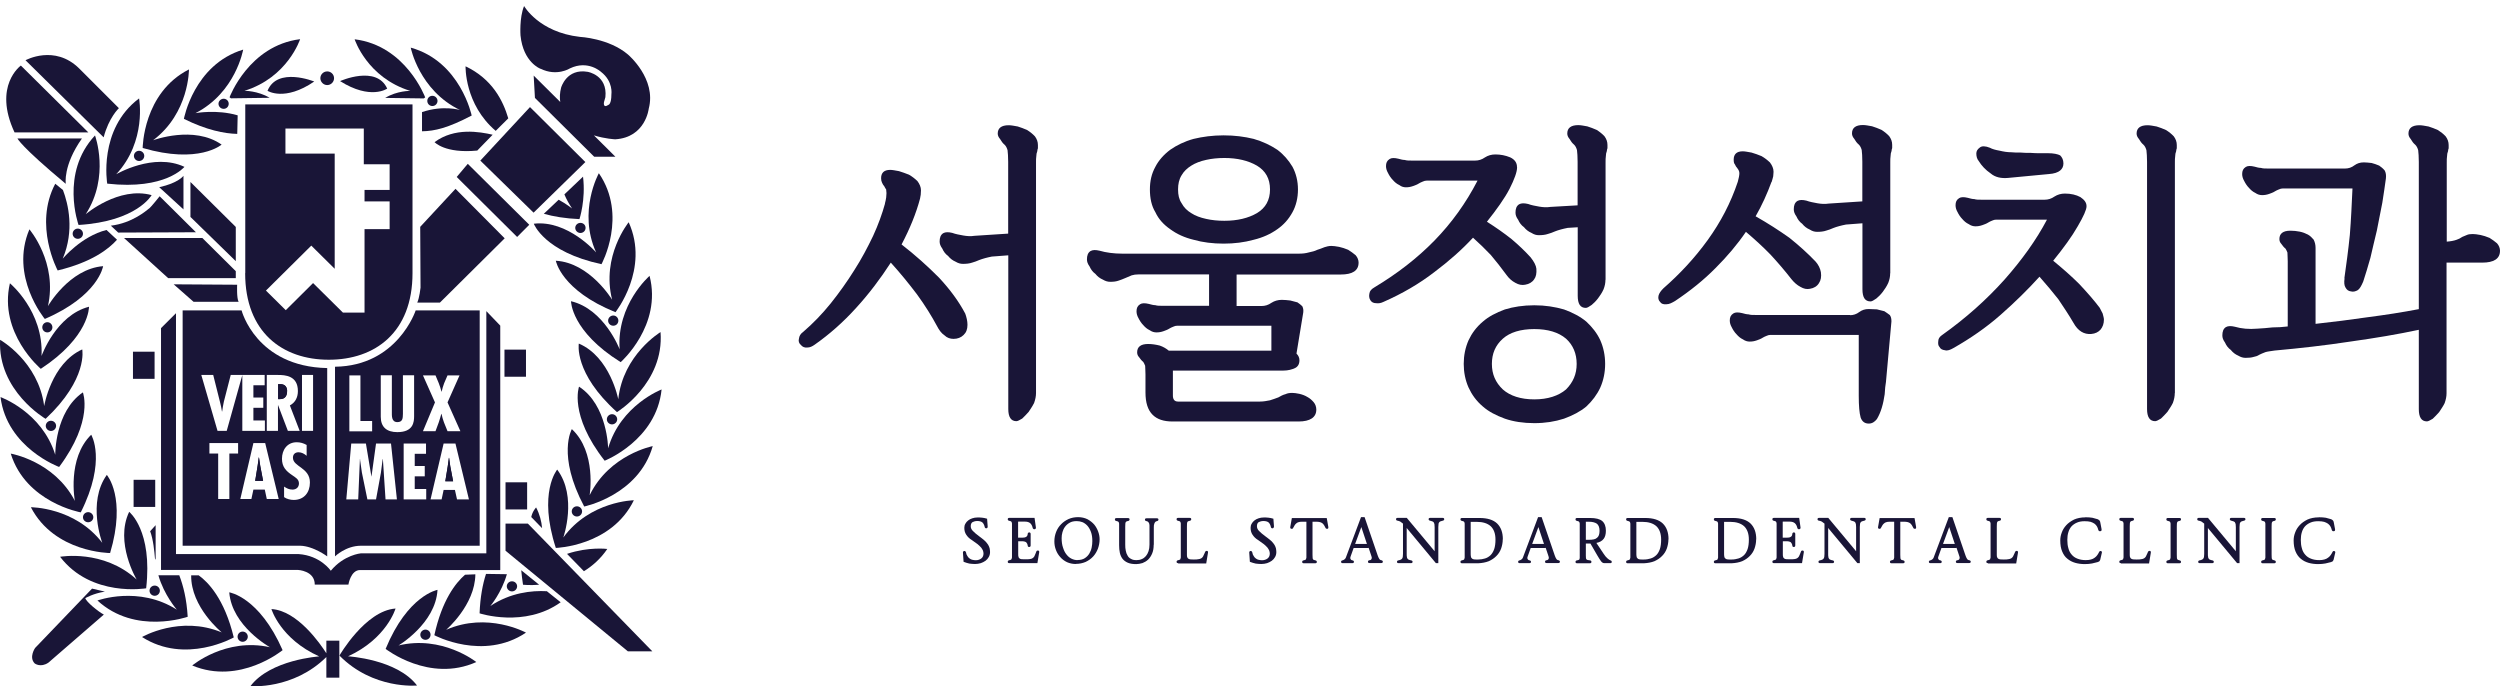 <svg width="204" height="56" viewBox="0 0 204 56" fill="none" xmlns="http://www.w3.org/2000/svg">
<path d="M80.59 42.983C80.59 42.983 80.59 43.059 80.564 43.076C80.538 43.102 80.504 43.11 80.478 43.11C80.409 43.11 80.366 43.076 80.349 42.991C80.314 42.838 80.254 42.719 80.168 42.634C80.073 42.557 79.936 42.514 79.746 42.514C79.6 42.514 79.471 42.549 79.368 42.6C79.265 42.659 79.213 42.77 79.213 42.94C79.213 43.085 79.273 43.221 79.394 43.332C79.514 43.459 79.678 43.596 79.884 43.749L80.065 43.885C80.203 43.987 80.314 44.081 80.409 44.175C80.495 44.268 80.573 44.362 80.633 44.456C80.684 44.549 80.727 44.634 80.753 44.736C80.77 44.839 80.788 44.932 80.788 45.043C80.788 45.196 80.753 45.332 80.684 45.452C80.615 45.579 80.529 45.673 80.418 45.758C80.297 45.843 80.177 45.903 80.03 45.954C79.884 45.996 79.721 46.022 79.566 46.022C79.394 46.022 79.239 46.005 79.101 45.988C78.955 45.954 78.8 45.911 78.628 45.843L78.576 45.094C78.576 45.094 78.576 45.017 78.611 44.992C78.628 44.975 78.662 44.958 78.697 44.958C78.757 44.958 78.8 45 78.826 45.077C78.843 45.205 78.886 45.298 78.946 45.383C78.998 45.468 79.049 45.528 79.127 45.579C79.187 45.63 79.273 45.664 79.351 45.681C79.437 45.698 79.523 45.715 79.617 45.715C79.798 45.715 79.953 45.664 80.073 45.571C80.194 45.477 80.254 45.341 80.254 45.171C80.254 45.094 80.237 45.017 80.211 44.932C80.177 44.856 80.134 44.779 80.065 44.685C79.987 44.6 79.893 44.507 79.772 44.404L79.308 44.072C79.093 43.945 78.946 43.791 78.843 43.63C78.74 43.477 78.688 43.289 78.688 43.068C78.688 42.949 78.714 42.838 78.774 42.736C78.826 42.634 78.903 42.549 78.998 42.472C79.093 42.395 79.204 42.336 79.342 42.293C79.471 42.251 79.609 42.225 79.772 42.225C79.876 42.225 79.996 42.225 80.134 42.242C80.263 42.251 80.4 42.285 80.547 42.327L80.598 43L80.59 42.983Z" fill="#191537"/>
<path d="M83.077 42.574V43.876H83.395C83.541 43.876 83.653 43.859 83.731 43.808C83.808 43.766 83.851 43.689 83.86 43.57C83.86 43.527 83.877 43.493 83.903 43.476C83.92 43.459 83.954 43.442 83.98 43.442C84.058 43.442 84.101 43.493 84.101 43.57V44.506C84.101 44.591 84.058 44.634 83.98 44.634C83.903 44.634 83.868 44.6 83.86 44.515C83.843 44.396 83.799 44.319 83.739 44.251C83.662 44.2 83.55 44.166 83.404 44.166H83.085V45.204C83.085 45.306 83.085 45.392 83.111 45.443C83.12 45.502 83.154 45.545 83.197 45.57C83.232 45.605 83.292 45.621 83.369 45.63C83.438 45.639 83.524 45.639 83.645 45.639C83.808 45.639 83.937 45.639 84.032 45.621C84.126 45.613 84.204 45.587 84.264 45.545C84.316 45.511 84.367 45.46 84.402 45.4C84.436 45.341 84.462 45.255 84.505 45.162L84.565 45.008C84.582 44.949 84.626 44.923 84.694 44.923C84.729 44.923 84.755 44.932 84.78 44.958C84.798 44.983 84.806 45.017 84.798 45.068L84.651 45.953H82.362C82.276 45.953 82.233 45.919 82.233 45.843C82.233 45.775 82.268 45.732 82.354 45.715C82.406 45.707 82.44 45.698 82.474 45.681C82.5 45.673 82.526 45.647 82.543 45.621C82.552 45.596 82.56 45.553 82.578 45.494C82.578 45.443 82.578 45.358 82.578 45.255V42.957C82.578 42.855 82.578 42.778 82.578 42.719C82.569 42.667 82.56 42.616 82.543 42.591C82.526 42.565 82.5 42.54 82.474 42.531C82.44 42.523 82.397 42.514 82.354 42.497C82.268 42.48 82.233 42.438 82.233 42.37C82.233 42.293 82.276 42.259 82.362 42.259H84.419L84.531 43.051C84.531 43.051 84.531 43.127 84.496 43.153C84.462 43.178 84.436 43.187 84.402 43.187C84.367 43.187 84.333 43.178 84.316 43.153C84.29 43.136 84.273 43.11 84.264 43.068C84.23 42.914 84.169 42.787 84.066 42.693C83.963 42.608 83.825 42.565 83.653 42.565H83.085L83.077 42.574Z" fill="#191537"/>
<path d="M87.783 46.022C87.525 46.022 87.292 45.97 87.077 45.877C86.862 45.775 86.673 45.638 86.527 45.468C86.372 45.298 86.251 45.111 86.165 44.881C86.079 44.659 86.036 44.43 86.036 44.174C86.036 43.902 86.088 43.638 86.182 43.4C86.277 43.161 86.406 42.957 86.587 42.778C86.759 42.599 86.957 42.463 87.198 42.352C87.43 42.25 87.688 42.199 87.972 42.199C88.256 42.199 88.514 42.259 88.738 42.369C88.953 42.489 89.142 42.633 89.289 42.804C89.435 42.982 89.538 43.178 89.616 43.391C89.693 43.604 89.728 43.808 89.728 44.004C89.728 44.276 89.676 44.532 89.59 44.77C89.495 45.017 89.366 45.23 89.203 45.409C89.031 45.596 88.824 45.741 88.592 45.851C88.351 45.953 88.084 46.013 87.791 46.013L87.783 46.022ZM87.929 45.698C88.17 45.698 88.368 45.647 88.523 45.545C88.678 45.443 88.798 45.323 88.893 45.162C88.979 45.017 89.048 44.847 89.082 44.668C89.117 44.489 89.134 44.319 89.134 44.149C89.134 43.859 89.099 43.612 89.022 43.408C88.945 43.204 88.85 43.033 88.729 42.897C88.609 42.77 88.471 42.667 88.325 42.608C88.17 42.548 88.015 42.523 87.852 42.523C87.628 42.523 87.439 42.565 87.292 42.65C87.138 42.736 87.008 42.846 86.914 42.974C86.811 43.11 86.742 43.255 86.699 43.416C86.647 43.587 86.63 43.748 86.63 43.91C86.63 44.2 86.664 44.464 86.742 44.685C86.811 44.906 86.905 45.102 87.026 45.247C87.146 45.4 87.275 45.511 87.43 45.587C87.585 45.664 87.749 45.706 87.921 45.706L87.929 45.698Z" fill="#191537"/>
<path d="M94.142 44.439C94.142 44.728 94.099 44.975 94.013 45.171C93.927 45.375 93.815 45.537 93.686 45.664C93.548 45.792 93.402 45.877 93.23 45.945C93.058 45.996 92.877 46.031 92.714 46.031C92.438 46.031 92.215 45.996 92.034 45.92C91.853 45.843 91.716 45.741 91.604 45.605C91.501 45.469 91.423 45.307 91.38 45.111C91.337 44.924 91.32 44.711 91.32 44.481V42.974C91.32 42.872 91.32 42.796 91.32 42.736C91.311 42.685 91.303 42.634 91.285 42.608C91.268 42.583 91.242 42.557 91.216 42.549C91.182 42.54 91.139 42.532 91.096 42.515C91.01 42.498 90.976 42.455 90.976 42.387C90.976 42.31 91.019 42.276 91.105 42.276H92.043C92.129 42.276 92.172 42.31 92.172 42.387C92.172 42.455 92.129 42.498 92.051 42.515C92 42.523 91.957 42.532 91.931 42.549C91.896 42.566 91.871 42.583 91.862 42.608C91.845 42.642 91.828 42.685 91.828 42.736C91.819 42.796 91.819 42.872 91.819 42.974V44.456C91.819 44.626 91.828 44.788 91.862 44.932C91.888 45.086 91.939 45.222 92.008 45.332C92.068 45.452 92.163 45.545 92.292 45.605C92.413 45.681 92.559 45.707 92.74 45.707C92.894 45.707 93.041 45.681 93.17 45.622C93.299 45.571 93.411 45.486 93.505 45.375C93.591 45.273 93.669 45.137 93.721 44.975C93.772 44.822 93.798 44.643 93.798 44.439V43.042C93.798 42.991 93.798 42.932 93.798 42.872C93.798 42.821 93.781 42.77 93.772 42.719C93.755 42.668 93.721 42.634 93.695 42.591C93.66 42.557 93.609 42.532 93.548 42.523C93.462 42.506 93.428 42.464 93.428 42.404C93.428 42.327 93.471 42.293 93.557 42.293H94.4C94.486 42.293 94.529 42.327 94.529 42.404C94.529 42.464 94.486 42.506 94.409 42.523C94.349 42.532 94.306 42.557 94.28 42.583C94.245 42.617 94.22 42.659 94.202 42.702C94.185 42.753 94.168 42.804 94.159 42.855C94.151 42.915 94.151 42.974 94.151 43.034V44.456L94.142 44.439Z" fill="#191537"/>
<path d="M96.138 45.953C96.052 45.953 96.009 45.919 96.009 45.843C96.009 45.775 96.044 45.732 96.13 45.715C96.181 45.707 96.216 45.698 96.25 45.681C96.276 45.673 96.302 45.647 96.319 45.621C96.328 45.596 96.336 45.553 96.353 45.494C96.353 45.443 96.353 45.358 96.353 45.255V42.957C96.353 42.855 96.353 42.778 96.353 42.719C96.345 42.667 96.336 42.616 96.319 42.591C96.302 42.565 96.276 42.54 96.25 42.531C96.216 42.523 96.173 42.514 96.13 42.497C96.044 42.48 96.009 42.438 96.009 42.37C96.009 42.293 96.052 42.259 96.138 42.259H97.076C97.162 42.259 97.205 42.293 97.205 42.37C97.205 42.438 97.162 42.48 97.085 42.497C97.033 42.506 96.999 42.514 96.964 42.531C96.93 42.54 96.904 42.565 96.896 42.591C96.878 42.625 96.861 42.667 96.861 42.719C96.853 42.778 96.853 42.855 96.853 42.957V45.289C96.853 45.375 96.861 45.443 96.887 45.485C96.904 45.536 96.939 45.57 96.982 45.596C97.025 45.621 97.076 45.639 97.154 45.647C97.214 45.656 97.3 45.656 97.403 45.656C97.558 45.656 97.696 45.656 97.79 45.63C97.885 45.621 97.963 45.596 98.031 45.553C98.083 45.519 98.135 45.468 98.169 45.409C98.204 45.349 98.238 45.264 98.281 45.17L98.333 45.051C98.333 45.051 98.367 44.983 98.393 44.966C98.41 44.958 98.436 44.949 98.47 44.949C98.548 44.949 98.582 45 98.573 45.094L98.427 45.979H96.138V45.953Z" fill="#191537"/>
<path d="M103.942 42.983C103.942 42.983 103.942 43.06 103.917 43.077C103.891 43.102 103.856 43.111 103.831 43.111C103.762 43.111 103.719 43.077 103.701 42.992C103.667 42.838 103.607 42.719 103.521 42.634C103.426 42.557 103.288 42.515 103.099 42.515C102.953 42.515 102.824 42.549 102.721 42.6C102.617 42.66 102.566 42.77 102.566 42.94C102.566 43.085 102.626 43.221 102.746 43.332C102.867 43.46 103.03 43.596 103.237 43.749L103.418 43.885C103.555 43.987 103.667 44.081 103.77 44.175C103.856 44.268 103.934 44.362 103.994 44.456C104.046 44.549 104.089 44.635 104.115 44.737C104.132 44.839 104.149 44.932 104.149 45.043C104.149 45.196 104.115 45.333 104.046 45.452C103.977 45.579 103.891 45.673 103.779 45.758C103.658 45.843 103.538 45.903 103.392 45.954C103.245 45.996 103.082 46.022 102.927 46.022C102.755 46.022 102.6 46.005 102.462 45.988C102.316 45.954 102.161 45.911 101.989 45.843L101.938 45.094C101.938 45.094 101.938 45.018 101.972 44.992C101.989 44.975 102.024 44.958 102.058 44.958C102.118 44.958 102.161 45.001 102.187 45.077C102.204 45.205 102.247 45.298 102.308 45.384C102.359 45.469 102.411 45.528 102.488 45.579C102.548 45.63 102.634 45.664 102.712 45.682C102.798 45.699 102.884 45.716 102.979 45.716C103.159 45.716 103.314 45.664 103.435 45.571C103.555 45.477 103.615 45.341 103.615 45.171C103.615 45.094 103.598 45.018 103.572 44.932C103.538 44.856 103.495 44.779 103.426 44.686C103.349 44.6 103.254 44.507 103.134 44.405L102.669 44.073C102.454 43.945 102.308 43.792 102.204 43.63C102.101 43.477 102.049 43.289 102.049 43.068C102.049 42.949 102.075 42.838 102.135 42.736C102.187 42.634 102.264 42.549 102.359 42.472C102.454 42.396 102.566 42.336 102.703 42.293C102.832 42.251 102.97 42.225 103.134 42.225C103.237 42.225 103.357 42.225 103.495 42.242C103.624 42.251 103.762 42.285 103.908 42.328L103.96 43L103.942 42.983Z" fill="#191537"/>
<path d="M107.101 42.574V45.264C107.101 45.367 107.101 45.452 107.11 45.503C107.11 45.562 107.118 45.605 107.144 45.63C107.153 45.664 107.179 45.681 107.213 45.69C107.239 45.699 107.273 45.707 107.333 45.724C107.411 45.741 107.454 45.784 107.454 45.852C107.454 45.928 107.402 45.962 107.325 45.962H106.387C106.301 45.962 106.258 45.928 106.258 45.852C106.258 45.784 106.292 45.741 106.378 45.724C106.43 45.715 106.464 45.707 106.499 45.69C106.525 45.681 106.55 45.656 106.568 45.63C106.576 45.605 106.585 45.562 106.602 45.503C106.602 45.452 106.602 45.367 106.602 45.264V42.574H106.223C106.12 42.574 106.034 42.583 105.965 42.608C105.888 42.625 105.836 42.659 105.785 42.702C105.733 42.745 105.681 42.796 105.647 42.855C105.604 42.915 105.569 42.991 105.526 43.068C105.509 43.102 105.492 43.128 105.475 43.136C105.458 43.153 105.423 43.153 105.397 43.153C105.363 43.153 105.337 43.145 105.311 43.119C105.285 43.102 105.277 43.059 105.285 43.008L105.415 42.276H108.263L108.392 43.008C108.392 43.059 108.392 43.093 108.375 43.119C108.357 43.145 108.323 43.153 108.289 43.153C108.228 43.153 108.185 43.128 108.159 43.068C108.116 42.983 108.073 42.915 108.039 42.847C107.996 42.787 107.953 42.736 107.901 42.693C107.85 42.659 107.781 42.625 107.721 42.608C107.643 42.591 107.566 42.574 107.471 42.574H107.092H107.101Z" fill="#191537"/>
<path d="M111.653 44.719H110.456L110.207 45.417C110.173 45.494 110.173 45.562 110.207 45.613C110.224 45.672 110.284 45.715 110.362 45.724C110.439 45.741 110.482 45.783 110.482 45.843C110.482 45.919 110.431 45.953 110.353 45.953H109.562C109.476 45.953 109.432 45.919 109.432 45.843C109.432 45.783 109.467 45.741 109.553 45.724C109.596 45.715 109.648 45.69 109.708 45.647C109.759 45.613 109.794 45.562 109.82 45.502L111.059 42.199H111.351L112.41 45.298C112.453 45.426 112.496 45.519 112.539 45.587C112.582 45.664 112.642 45.706 112.72 45.715C112.797 45.732 112.84 45.775 112.84 45.834C112.84 45.911 112.788 45.945 112.711 45.945H111.756C111.67 45.945 111.627 45.911 111.627 45.834C111.627 45.766 111.661 45.732 111.747 45.715C111.807 45.715 111.868 45.69 111.893 45.647C111.919 45.613 111.937 45.57 111.937 45.519C111.937 45.485 111.928 45.434 111.902 45.366L111.678 44.694L111.653 44.719ZM110.577 44.387H111.541L111.085 43.008L110.577 44.387Z" fill="#191537"/>
<path d="M117.376 45.953H117.169L114.786 43.085V45.204C114.786 45.306 114.786 45.383 114.803 45.443C114.803 45.502 114.82 45.553 114.854 45.587C114.872 45.63 114.915 45.656 114.966 45.673C115.009 45.69 115.07 45.715 115.147 45.724C115.224 45.741 115.267 45.783 115.267 45.843C115.267 45.919 115.216 45.953 115.138 45.953H114.123C114.037 45.953 113.994 45.919 113.994 45.843C113.994 45.783 114.028 45.741 114.114 45.724C114.175 45.715 114.235 45.698 114.287 45.673C114.33 45.656 114.373 45.63 114.407 45.587C114.433 45.553 114.459 45.502 114.467 45.443C114.476 45.383 114.484 45.306 114.484 45.204V42.727C114.407 42.667 114.338 42.608 114.269 42.565C114.192 42.523 114.123 42.506 114.046 42.489C113.96 42.48 113.917 42.438 113.917 42.37C113.917 42.293 113.96 42.259 114.046 42.259H114.794L117.066 44.983V43.008C117.066 42.906 117.057 42.829 117.049 42.761C117.031 42.702 117.014 42.659 116.988 42.616C116.954 42.582 116.911 42.557 116.868 42.54C116.816 42.523 116.765 42.506 116.696 42.489C116.618 42.472 116.575 42.429 116.575 42.37C116.575 42.293 116.618 42.259 116.704 42.259H117.72C117.806 42.259 117.849 42.293 117.849 42.37C117.849 42.429 117.806 42.472 117.728 42.489C117.651 42.506 117.591 42.523 117.548 42.54C117.496 42.557 117.462 42.591 117.436 42.625C117.401 42.667 117.384 42.71 117.384 42.77C117.376 42.829 117.367 42.914 117.367 43.008V45.945L117.376 45.953Z" fill="#191537"/>
<path d="M122.624 44.013C122.624 44.277 122.573 44.524 122.495 44.754C122.409 44.992 122.28 45.196 122.108 45.366C121.936 45.545 121.729 45.681 121.489 45.792C121.23 45.894 120.946 45.945 120.637 45.962H119.303C119.217 45.962 119.174 45.928 119.174 45.852C119.174 45.784 119.208 45.741 119.294 45.724C119.346 45.715 119.38 45.707 119.415 45.69C119.441 45.681 119.466 45.656 119.484 45.63C119.492 45.605 119.501 45.562 119.518 45.503C119.518 45.452 119.518 45.366 119.518 45.264V42.966C119.518 42.864 119.518 42.787 119.518 42.727C119.509 42.676 119.501 42.625 119.484 42.6C119.466 42.574 119.441 42.549 119.415 42.54C119.38 42.532 119.337 42.523 119.294 42.506C119.208 42.489 119.174 42.447 119.174 42.378C119.174 42.302 119.217 42.268 119.303 42.268H120.731C121.377 42.268 121.859 42.421 122.168 42.719C122.478 43.025 122.633 43.451 122.633 44.004L122.624 44.013ZM120.628 45.656C120.826 45.656 121.007 45.622 121.179 45.571C121.351 45.52 121.497 45.426 121.626 45.307C121.755 45.179 121.85 45.017 121.927 44.805C121.996 44.6 122.031 44.336 122.031 44.03C122.031 43.553 121.902 43.187 121.643 42.94C121.377 42.702 120.998 42.583 120.499 42.583H120.008V45.128C120.008 45.247 120.008 45.341 120.026 45.409C120.034 45.486 120.06 45.537 120.103 45.562C120.138 45.605 120.189 45.63 120.249 45.639C120.31 45.656 120.387 45.656 120.482 45.656H120.628Z" fill="#191537"/>
<path d="M126.1 44.719H124.904L124.655 45.417C124.62 45.494 124.62 45.562 124.655 45.613C124.672 45.672 124.732 45.715 124.81 45.724C124.887 45.741 124.93 45.783 124.93 45.843C124.93 45.919 124.879 45.953 124.801 45.953H124.009C123.923 45.953 123.88 45.919 123.88 45.843C123.88 45.783 123.915 45.741 124.001 45.724C124.044 45.715 124.096 45.69 124.156 45.647C124.207 45.613 124.242 45.562 124.268 45.502L125.507 42.199H125.799L126.858 45.298C126.901 45.426 126.944 45.519 126.987 45.587C127.03 45.664 127.09 45.706 127.167 45.715C127.245 45.732 127.288 45.775 127.288 45.834C127.288 45.911 127.236 45.945 127.159 45.945H126.204C126.118 45.945 126.075 45.911 126.075 45.834C126.075 45.766 126.109 45.732 126.195 45.715C126.255 45.715 126.307 45.69 126.341 45.647C126.367 45.613 126.384 45.57 126.384 45.519C126.384 45.485 126.376 45.434 126.35 45.366L126.126 44.694L126.1 44.719ZM125.025 44.387H125.989L125.533 43.008L125.025 44.387Z" fill="#191537"/>
<path d="M129.766 44.353H129.405V45.332C129.405 45.417 129.405 45.486 129.413 45.528C129.413 45.579 129.431 45.613 129.456 45.639C129.474 45.673 129.508 45.69 129.56 45.698C129.603 45.707 129.663 45.715 129.732 45.724C129.818 45.733 129.861 45.775 129.861 45.852C129.861 45.928 129.809 45.962 129.732 45.962H128.691C128.605 45.962 128.562 45.928 128.562 45.852C128.562 45.784 128.596 45.741 128.682 45.724C128.734 45.715 128.785 45.707 128.811 45.69C128.845 45.69 128.863 45.673 128.88 45.639C128.889 45.622 128.897 45.579 128.906 45.537V42.966C128.906 42.864 128.906 42.787 128.906 42.727C128.897 42.676 128.889 42.625 128.871 42.6C128.854 42.574 128.828 42.549 128.802 42.54C128.768 42.532 128.725 42.523 128.682 42.506C128.596 42.489 128.562 42.447 128.562 42.378C128.562 42.302 128.605 42.268 128.691 42.268H129.766C130.214 42.268 130.541 42.353 130.739 42.515C130.936 42.685 131.04 42.949 131.04 43.306C131.04 43.587 130.979 43.817 130.859 43.97C130.73 44.141 130.532 44.251 130.265 44.302L130.85 45.179C130.962 45.349 131.066 45.477 131.16 45.554C131.246 45.639 131.341 45.698 131.444 45.741C131.479 45.749 131.496 45.767 131.504 45.792C131.513 45.809 131.522 45.826 131.522 45.852C131.522 45.92 131.47 45.954 131.393 45.954H130.911C130.807 45.954 130.713 45.894 130.635 45.784C130.549 45.664 130.446 45.503 130.326 45.298L129.775 44.345L129.766 44.353ZM129.405 42.574V44.047H129.672C129.818 44.047 129.938 44.038 130.05 44.013C130.153 43.996 130.239 43.953 130.317 43.885C130.386 43.834 130.437 43.758 130.472 43.664C130.506 43.57 130.523 43.451 130.523 43.315C130.523 43.042 130.446 42.847 130.308 42.736C130.162 42.634 129.947 42.574 129.663 42.574H129.396H129.405Z" fill="#191537"/>
<path d="M136.143 44.013C136.143 44.277 136.091 44.524 136.014 44.754C135.928 44.992 135.799 45.196 135.627 45.366C135.455 45.545 135.248 45.681 135.007 45.792C134.758 45.894 134.465 45.945 134.155 45.962H132.821C132.735 45.962 132.692 45.928 132.692 45.852C132.692 45.784 132.727 45.741 132.813 45.724C132.864 45.715 132.899 45.707 132.933 45.69C132.959 45.681 132.985 45.656 133.002 45.63C133.011 45.605 133.019 45.562 133.037 45.503C133.037 45.452 133.037 45.366 133.037 45.264V42.966C133.037 42.864 133.037 42.787 133.037 42.727C133.028 42.676 133.019 42.625 133.002 42.6C132.985 42.574 132.959 42.549 132.933 42.54C132.899 42.532 132.856 42.523 132.813 42.506C132.727 42.489 132.692 42.447 132.692 42.378C132.692 42.302 132.735 42.268 132.821 42.268H134.25C134.895 42.268 135.377 42.421 135.687 42.719C135.997 43.025 136.152 43.451 136.152 44.004L136.143 44.013ZM134.147 45.656C134.345 45.656 134.525 45.622 134.697 45.571C134.869 45.52 135.016 45.426 135.145 45.307C135.274 45.188 135.368 45.017 135.446 44.805C135.515 44.6 135.549 44.336 135.549 44.03C135.549 43.553 135.42 43.187 135.162 42.94C134.895 42.702 134.517 42.583 134.018 42.583H133.527V45.128C133.527 45.247 133.527 45.341 133.544 45.409C133.553 45.486 133.579 45.537 133.622 45.562C133.656 45.605 133.708 45.63 133.768 45.639C133.828 45.656 133.906 45.656 134 45.656H134.147Z" fill="#191537"/>
<path d="M143.301 44.013C143.301 44.277 143.25 44.524 143.172 44.754C143.086 44.992 142.957 45.196 142.785 45.366C142.613 45.545 142.406 45.681 142.165 45.792C141.916 45.894 141.623 45.945 141.313 45.962H139.98C139.894 45.962 139.851 45.928 139.851 45.852C139.851 45.784 139.885 45.741 139.971 45.724C140.023 45.715 140.057 45.707 140.092 45.69C140.117 45.681 140.143 45.656 140.16 45.63C140.169 45.605 140.178 45.562 140.195 45.503C140.195 45.452 140.195 45.366 140.195 45.264V42.966C140.195 42.864 140.195 42.787 140.195 42.727C140.186 42.676 140.178 42.625 140.16 42.6C140.143 42.574 140.117 42.549 140.092 42.54C140.057 42.532 140.014 42.523 139.971 42.506C139.885 42.489 139.851 42.447 139.851 42.378C139.851 42.302 139.894 42.268 139.98 42.268H141.408C142.053 42.268 142.535 42.421 142.845 42.719C143.155 43.025 143.31 43.451 143.31 44.004L143.301 44.013ZM141.305 45.656C141.503 45.656 141.683 45.622 141.856 45.571C142.028 45.52 142.174 45.426 142.303 45.307C142.432 45.188 142.527 45.017 142.604 44.805C142.673 44.6 142.707 44.336 142.707 44.03C142.707 43.553 142.578 43.187 142.32 42.94C142.053 42.702 141.675 42.583 141.176 42.583H140.685V45.128C140.685 45.247 140.685 45.341 140.702 45.409C140.711 45.486 140.737 45.537 140.78 45.562C140.814 45.605 140.866 45.63 140.926 45.639C140.986 45.656 141.064 45.656 141.159 45.656H141.305Z" fill="#191537"/>
<path d="M145.47 42.574V43.876H145.789C145.935 43.876 146.047 43.859 146.124 43.808C146.202 43.766 146.245 43.689 146.253 43.57C146.253 43.527 146.27 43.493 146.296 43.476C146.313 43.459 146.348 43.442 146.374 43.442C146.451 43.442 146.494 43.493 146.494 43.57V44.506C146.494 44.591 146.451 44.634 146.374 44.634C146.296 44.634 146.262 44.6 146.253 44.515C146.236 44.396 146.193 44.319 146.133 44.251C146.055 44.2 145.952 44.166 145.797 44.166H145.479V45.204C145.479 45.306 145.479 45.392 145.505 45.443C145.513 45.502 145.548 45.545 145.591 45.57C145.625 45.605 145.685 45.621 145.763 45.63C145.832 45.639 145.918 45.639 146.038 45.639C146.202 45.639 146.331 45.639 146.425 45.621C146.52 45.613 146.597 45.587 146.658 45.545C146.709 45.511 146.761 45.46 146.795 45.4C146.83 45.341 146.856 45.255 146.899 45.162L146.959 45.008C146.976 44.949 147.019 44.923 147.088 44.923C147.122 44.923 147.148 44.932 147.174 44.958C147.191 44.983 147.2 45.017 147.191 45.068L147.045 45.953H144.756C144.67 45.953 144.627 45.919 144.627 45.843C144.627 45.775 144.661 45.732 144.747 45.715C144.799 45.707 144.833 45.698 144.868 45.681C144.894 45.673 144.92 45.647 144.937 45.621C144.945 45.596 144.954 45.553 144.971 45.494C144.971 45.443 144.971 45.358 144.971 45.255V42.957C144.971 42.855 144.971 42.778 144.971 42.719C144.963 42.667 144.954 42.616 144.937 42.591C144.92 42.565 144.894 42.54 144.868 42.531C144.833 42.523 144.79 42.514 144.747 42.497C144.661 42.48 144.627 42.438 144.627 42.37C144.627 42.293 144.67 42.259 144.756 42.259H146.813L146.924 43.051C146.924 43.051 146.924 43.127 146.89 43.153C146.856 43.178 146.83 43.187 146.795 43.187C146.761 43.187 146.727 43.178 146.709 43.153C146.684 43.136 146.666 43.11 146.658 43.068C146.623 42.914 146.563 42.787 146.46 42.693C146.357 42.608 146.219 42.565 146.047 42.565H145.479L145.47 42.574Z" fill="#191537"/>
<path d="M151.769 45.953H151.563L149.179 43.085V45.204C149.179 45.306 149.179 45.383 149.196 45.443C149.196 45.502 149.214 45.553 149.248 45.587C149.265 45.63 149.308 45.656 149.36 45.673C149.403 45.69 149.463 45.715 149.541 45.724C149.618 45.741 149.661 45.783 149.661 45.843C149.661 45.919 149.609 45.953 149.532 45.953H148.517C148.431 45.953 148.387 45.919 148.387 45.843C148.387 45.783 148.422 45.741 148.508 45.724C148.568 45.715 148.628 45.698 148.68 45.673C148.723 45.656 148.766 45.63 148.801 45.587C148.826 45.553 148.852 45.502 148.861 45.443C148.869 45.383 148.878 45.306 148.878 45.204V42.727C148.801 42.667 148.732 42.608 148.663 42.565C148.585 42.523 148.517 42.506 148.439 42.489C148.353 42.48 148.31 42.438 148.31 42.37C148.31 42.293 148.353 42.259 148.439 42.259H149.188L151.459 44.983V43.008C151.459 42.906 151.451 42.829 151.442 42.761C151.425 42.702 151.408 42.659 151.382 42.616C151.348 42.582 151.305 42.557 151.262 42.54C151.21 42.523 151.158 42.506 151.089 42.489C151.012 42.472 150.969 42.429 150.969 42.37C150.969 42.293 151.012 42.259 151.098 42.259H152.113C152.199 42.259 152.242 42.293 152.242 42.37C152.242 42.429 152.199 42.472 152.122 42.489C152.045 42.506 151.984 42.523 151.941 42.54C151.89 42.557 151.855 42.591 151.829 42.625C151.795 42.667 151.778 42.71 151.778 42.77C151.769 42.829 151.761 42.914 151.761 43.008V45.945L151.769 45.953Z" fill="#191537"/>
<path d="M155.064 42.574V45.264C155.064 45.367 155.064 45.452 155.073 45.503C155.073 45.562 155.082 45.605 155.107 45.63C155.116 45.664 155.142 45.681 155.176 45.69C155.202 45.699 155.237 45.707 155.297 45.724C155.374 45.741 155.417 45.784 155.417 45.852C155.417 45.928 155.366 45.962 155.288 45.962H154.35C154.264 45.962 154.221 45.928 154.221 45.852C154.221 45.784 154.256 45.741 154.342 45.724C154.393 45.715 154.428 45.707 154.462 45.69C154.488 45.681 154.514 45.656 154.531 45.63C154.54 45.605 154.548 45.562 154.565 45.503C154.565 45.452 154.565 45.367 154.565 45.264V42.574H154.187C154.084 42.574 153.997 42.583 153.929 42.608C153.851 42.625 153.8 42.659 153.748 42.702C153.696 42.745 153.645 42.796 153.61 42.855C153.567 42.915 153.533 42.991 153.49 43.068C153.473 43.102 153.455 43.128 153.438 43.136C153.421 43.153 153.387 43.153 153.361 43.153C153.326 43.153 153.3 43.145 153.275 43.119C153.249 43.102 153.24 43.059 153.249 43.008L153.378 42.276H156.226L156.355 43.008C156.355 43.059 156.355 43.093 156.338 43.119C156.321 43.145 156.286 43.153 156.252 43.153C156.192 43.153 156.149 43.128 156.123 43.068C156.08 42.983 156.037 42.915 156.002 42.847C155.959 42.787 155.916 42.736 155.865 42.693C155.813 42.659 155.744 42.625 155.684 42.608C155.607 42.591 155.529 42.574 155.434 42.574H155.056H155.064Z" fill="#191537"/>
<path d="M159.617 44.719H158.42L158.171 45.417C158.136 45.494 158.136 45.562 158.171 45.613C158.188 45.672 158.248 45.715 158.326 45.724C158.403 45.741 158.446 45.783 158.446 45.843C158.446 45.919 158.395 45.953 158.317 45.953H157.526C157.439 45.953 157.396 45.919 157.396 45.843C157.396 45.783 157.431 45.741 157.517 45.724C157.56 45.715 157.612 45.69 157.672 45.647C157.723 45.613 157.758 45.562 157.784 45.502L159.023 42.199H159.315L160.374 45.298C160.417 45.426 160.46 45.519 160.503 45.587C160.546 45.664 160.606 45.706 160.692 45.715C160.77 45.732 160.813 45.775 160.813 45.834C160.813 45.911 160.761 45.945 160.684 45.945H159.728C159.642 45.945 159.599 45.911 159.599 45.834C159.599 45.766 159.634 45.732 159.72 45.715C159.78 45.715 159.832 45.69 159.866 45.647C159.892 45.613 159.909 45.57 159.909 45.519C159.909 45.485 159.9 45.434 159.875 45.366L159.651 44.694L159.617 44.719ZM158.549 44.387H159.513L159.057 43.008L158.549 44.387Z" fill="#191537"/>
<path d="M162.215 45.953C162.129 45.953 162.086 45.919 162.086 45.843C162.086 45.775 162.121 45.732 162.207 45.715C162.259 45.707 162.293 45.698 162.327 45.681C162.353 45.673 162.379 45.647 162.396 45.621C162.405 45.596 162.413 45.553 162.431 45.494C162.431 45.443 162.431 45.358 162.431 45.255V42.957C162.431 42.855 162.431 42.778 162.431 42.719C162.422 42.667 162.413 42.616 162.396 42.591C162.379 42.565 162.353 42.54 162.327 42.531C162.293 42.523 162.25 42.514 162.207 42.497C162.121 42.48 162.086 42.438 162.086 42.37C162.086 42.293 162.129 42.259 162.215 42.259H163.153C163.239 42.259 163.283 42.293 163.283 42.37C163.283 42.438 163.239 42.48 163.162 42.497C163.11 42.506 163.076 42.514 163.05 42.531C163.016 42.54 162.99 42.565 162.981 42.591C162.964 42.625 162.947 42.667 162.947 42.719C162.938 42.778 162.938 42.855 162.938 42.957V45.289C162.938 45.375 162.947 45.443 162.973 45.485C162.99 45.536 163.024 45.57 163.067 45.596C163.11 45.621 163.162 45.639 163.239 45.647C163.3 45.656 163.386 45.656 163.498 45.656C163.653 45.656 163.79 45.656 163.885 45.63C163.979 45.621 164.057 45.596 164.126 45.553C164.177 45.519 164.229 45.468 164.263 45.409C164.298 45.349 164.332 45.264 164.375 45.17L164.427 45.051C164.427 45.051 164.461 44.983 164.487 44.966C164.504 44.958 164.53 44.949 164.565 44.949C164.642 44.949 164.676 45 164.668 45.094L164.522 45.979H162.233L162.215 45.953Z" fill="#191537"/>
<path d="M170.166 42.208C170.398 42.208 170.587 42.224 170.742 42.25C170.888 42.284 171.035 42.327 171.172 42.369C171.233 42.403 171.293 42.437 171.327 42.48C171.362 42.531 171.379 42.582 171.388 42.65L171.491 43.195C171.491 43.195 171.491 43.255 171.482 43.289C171.465 43.323 171.431 43.348 171.379 43.348C171.327 43.357 171.293 43.348 171.267 43.314C171.241 43.297 171.224 43.263 171.215 43.221C171.198 43.127 171.155 43.042 171.112 42.957C171.061 42.871 171 42.803 170.914 42.735C170.828 42.676 170.725 42.625 170.596 42.582C170.467 42.548 170.303 42.531 170.114 42.531C169.873 42.531 169.658 42.565 169.486 42.642C169.305 42.718 169.159 42.82 169.038 42.948C168.918 43.084 168.832 43.246 168.78 43.425C168.72 43.612 168.694 43.825 168.694 44.055C168.694 44.31 168.72 44.54 168.78 44.736C168.832 44.949 168.927 45.119 169.047 45.255C169.167 45.4 169.322 45.511 169.52 45.587C169.71 45.664 169.942 45.706 170.2 45.706C170.355 45.706 170.501 45.689 170.622 45.655C170.742 45.621 170.837 45.579 170.923 45.511C171.009 45.451 171.078 45.383 171.138 45.298C171.19 45.221 171.241 45.145 171.284 45.051C171.319 44.974 171.37 44.949 171.439 44.966C171.465 44.974 171.491 44.991 171.508 45.017C171.517 45.042 171.525 45.076 171.508 45.119L171.379 45.672C171.362 45.723 171.344 45.757 171.319 45.791C171.284 45.817 171.233 45.843 171.164 45.868C171.035 45.902 170.88 45.945 170.708 45.979C170.527 46.013 170.329 46.03 170.114 46.03C169.839 46.03 169.581 45.996 169.34 45.928C169.099 45.859 168.884 45.749 168.703 45.596C168.513 45.451 168.376 45.247 168.273 45C168.169 44.761 168.118 44.455 168.118 44.097C168.118 43.893 168.152 43.68 168.238 43.459C168.316 43.238 168.436 43.042 168.608 42.855C168.772 42.676 168.987 42.523 169.245 42.395C169.494 42.284 169.813 42.216 170.166 42.216V42.208Z" fill="#191537"/>
<path d="M173.066 45.953C172.98 45.953 172.937 45.919 172.937 45.843C172.937 45.775 172.971 45.732 173.057 45.715C173.109 45.707 173.143 45.698 173.177 45.681C173.203 45.673 173.229 45.647 173.246 45.621C173.255 45.596 173.264 45.553 173.281 45.494C173.281 45.443 173.281 45.358 173.281 45.255V42.957C173.281 42.855 173.281 42.778 173.281 42.719C173.272 42.667 173.264 42.616 173.246 42.591C173.229 42.565 173.203 42.54 173.177 42.531C173.143 42.523 173.1 42.514 173.057 42.497C172.971 42.48 172.937 42.438 172.937 42.37C172.937 42.293 172.98 42.259 173.066 42.259H174.004C174.09 42.259 174.133 42.293 174.133 42.37C174.133 42.438 174.09 42.48 174.012 42.497C173.961 42.506 173.926 42.514 173.9 42.531C173.866 42.54 173.84 42.565 173.831 42.591C173.814 42.625 173.797 42.667 173.797 42.719C173.788 42.778 173.788 42.855 173.788 42.957V45.289C173.788 45.375 173.797 45.443 173.823 45.485C173.84 45.536 173.874 45.57 173.917 45.596C173.961 45.621 174.012 45.639 174.09 45.647C174.15 45.656 174.236 45.656 174.339 45.656C174.494 45.656 174.632 45.656 174.726 45.63C174.821 45.621 174.898 45.596 174.967 45.553C175.019 45.519 175.071 45.468 175.105 45.409C175.139 45.349 175.174 45.264 175.217 45.17L175.268 45.051C175.268 45.051 175.303 44.983 175.329 44.966C175.346 44.958 175.372 44.949 175.406 44.949C175.484 44.949 175.518 45 175.509 45.094L175.363 45.979H173.074L173.066 45.953Z" fill="#191537"/>
<path d="M177.627 45.264C177.627 45.366 177.627 45.452 177.635 45.503C177.635 45.562 177.644 45.605 177.67 45.63C177.678 45.664 177.704 45.681 177.739 45.69C177.764 45.698 177.799 45.707 177.851 45.724C177.928 45.741 177.971 45.784 177.971 45.852C177.971 45.928 177.919 45.962 177.842 45.962H176.904C176.818 45.962 176.775 45.928 176.775 45.852C176.775 45.784 176.809 45.741 176.895 45.724C176.947 45.715 176.981 45.707 177.016 45.69C177.042 45.681 177.067 45.656 177.085 45.63C177.093 45.605 177.102 45.562 177.119 45.503C177.119 45.452 177.119 45.366 177.119 45.264V42.966C177.119 42.864 177.119 42.787 177.119 42.727C177.11 42.676 177.102 42.625 177.085 42.6C177.067 42.574 177.042 42.549 177.016 42.54C176.981 42.532 176.938 42.523 176.895 42.506C176.809 42.489 176.775 42.447 176.775 42.378C176.775 42.302 176.818 42.268 176.904 42.268H177.842C177.928 42.268 177.971 42.302 177.971 42.378C177.971 42.447 177.928 42.489 177.851 42.506C177.799 42.515 177.764 42.523 177.739 42.54C177.704 42.549 177.678 42.574 177.67 42.6C177.653 42.634 177.635 42.676 177.635 42.727C177.627 42.787 177.627 42.864 177.627 42.966V45.264Z" fill="#191537"/>
<path d="M182.755 45.953H182.548L180.164 43.085V45.204C180.164 45.306 180.164 45.383 180.182 45.443C180.182 45.502 180.199 45.553 180.233 45.587C180.251 45.63 180.294 45.656 180.345 45.673C180.388 45.69 180.448 45.715 180.526 45.724C180.603 45.741 180.646 45.783 180.646 45.843C180.646 45.919 180.595 45.953 180.517 45.953H179.502C179.416 45.953 179.373 45.919 179.373 45.843C179.373 45.783 179.407 45.741 179.493 45.724C179.554 45.715 179.614 45.698 179.665 45.673C179.708 45.656 179.751 45.63 179.786 45.587C179.812 45.553 179.838 45.502 179.846 45.443C179.855 45.383 179.863 45.306 179.863 45.204V42.727C179.786 42.667 179.717 42.608 179.648 42.565C179.571 42.523 179.502 42.506 179.424 42.489C179.338 42.48 179.295 42.438 179.295 42.37C179.295 42.293 179.338 42.259 179.424 42.259H180.173L182.445 44.983V43.008C182.445 42.906 182.436 42.829 182.428 42.761C182.41 42.702 182.393 42.659 182.367 42.616C182.333 42.582 182.29 42.557 182.247 42.54C182.195 42.523 182.144 42.506 182.075 42.489C181.997 42.472 181.954 42.429 181.954 42.37C181.954 42.293 181.997 42.259 182.083 42.259H183.099C183.185 42.259 183.228 42.293 183.228 42.37C183.228 42.429 183.185 42.472 183.107 42.489C183.03 42.506 182.97 42.523 182.927 42.54C182.875 42.557 182.841 42.591 182.815 42.625C182.78 42.667 182.763 42.71 182.763 42.77C182.755 42.829 182.746 42.914 182.746 43.008V45.945L182.755 45.953Z" fill="#191537"/>
<path d="M185.363 45.264C185.363 45.366 185.363 45.452 185.371 45.503C185.371 45.562 185.38 45.605 185.406 45.63C185.414 45.664 185.44 45.681 185.474 45.69C185.5 45.698 185.535 45.707 185.586 45.724C185.664 45.741 185.707 45.784 185.707 45.852C185.707 45.928 185.655 45.962 185.578 45.962H184.64C184.554 45.962 184.511 45.928 184.511 45.852C184.511 45.784 184.545 45.741 184.631 45.724C184.683 45.715 184.717 45.707 184.752 45.69C184.777 45.681 184.803 45.656 184.821 45.63C184.829 45.605 184.838 45.562 184.855 45.503C184.855 45.452 184.855 45.366 184.855 45.264V42.966C184.855 42.864 184.855 42.787 184.855 42.727C184.846 42.676 184.838 42.625 184.821 42.6C184.803 42.574 184.777 42.549 184.752 42.54C184.717 42.532 184.674 42.523 184.631 42.506C184.545 42.489 184.511 42.447 184.511 42.378C184.511 42.302 184.554 42.268 184.64 42.268H185.578C185.664 42.268 185.707 42.302 185.707 42.378C185.707 42.447 185.664 42.489 185.586 42.506C185.535 42.515 185.5 42.523 185.474 42.54C185.44 42.549 185.414 42.574 185.406 42.6C185.388 42.634 185.371 42.676 185.371 42.727C185.363 42.787 185.363 42.864 185.363 42.966V45.264Z" fill="#191537"/>
<path d="M189.218 42.208C189.45 42.208 189.639 42.224 189.794 42.25C189.941 42.284 190.087 42.327 190.224 42.369C190.285 42.403 190.345 42.437 190.379 42.48C190.414 42.531 190.431 42.582 190.44 42.65L190.543 43.195C190.543 43.195 190.543 43.255 190.534 43.289C190.517 43.323 190.483 43.348 190.431 43.348C190.379 43.357 190.345 43.348 190.319 43.314C190.293 43.297 190.276 43.263 190.267 43.221C190.25 43.127 190.207 43.042 190.164 42.957C190.113 42.871 190.052 42.803 189.966 42.735C189.88 42.676 189.777 42.625 189.648 42.582C189.519 42.548 189.355 42.531 189.166 42.531C188.925 42.531 188.71 42.565 188.538 42.642C188.357 42.718 188.211 42.82 188.09 42.948C187.97 43.084 187.884 43.246 187.832 43.425C187.772 43.612 187.746 43.825 187.746 44.055C187.746 44.31 187.772 44.54 187.832 44.736C187.884 44.949 187.979 45.119 188.099 45.255C188.22 45.4 188.374 45.511 188.572 45.587C188.762 45.664 188.985 45.706 189.252 45.706C189.407 45.706 189.553 45.689 189.665 45.655C189.786 45.621 189.88 45.579 189.966 45.511C190.052 45.451 190.121 45.383 190.181 45.298C190.233 45.221 190.285 45.145 190.328 45.051C190.362 44.974 190.414 44.949 190.483 44.966C190.508 44.974 190.534 44.991 190.551 45.017C190.56 45.042 190.569 45.076 190.551 45.119L190.422 45.672C190.405 45.723 190.388 45.757 190.362 45.791C190.328 45.817 190.276 45.843 190.207 45.868C190.078 45.902 189.923 45.945 189.751 45.979C189.57 46.013 189.373 46.03 189.157 46.03C188.882 46.03 188.624 45.996 188.383 45.928C188.142 45.859 187.927 45.749 187.746 45.596C187.566 45.451 187.419 45.247 187.316 45C187.213 44.761 187.161 44.455 187.161 44.097C187.161 43.893 187.196 43.68 187.282 43.459C187.359 43.238 187.48 43.042 187.652 42.855C187.815 42.676 188.03 42.523 188.288 42.395C188.538 42.284 188.856 42.216 189.209 42.216L189.218 42.208Z" fill="#191537"/>
<path d="M72.208 16.612C72.26 16.433 72.286 16.271 72.312 16.118C72.312 16.016 72.337 15.88 72.337 15.752C72.337 15.675 72.312 15.573 72.312 15.463C72.26 15.386 72.208 15.309 72.157 15.199C72.079 15.122 72.028 15.02 71.976 14.909C71.924 14.799 71.898 14.697 71.898 14.543C71.898 14.101 72.139 13.862 72.639 13.862C72.828 13.862 73.06 13.913 73.353 13.964C73.62 14.041 73.903 14.152 74.17 14.254C74.437 14.407 74.644 14.569 74.859 14.773C75.039 15.011 75.151 15.267 75.151 15.531C75.151 15.795 75.125 15.999 75.074 16.212C74.755 17.412 74.256 18.638 73.568 19.948C74.678 20.808 75.702 21.728 76.631 22.664C77.526 23.626 78.24 24.596 78.765 25.592C78.868 25.881 78.946 26.197 78.946 26.503C78.946 26.869 78.843 27.133 78.627 27.337C78.412 27.55 78.128 27.652 77.81 27.652C77.543 27.652 77.285 27.575 77.07 27.363C76.803 27.184 76.623 26.92 76.459 26.605C76.037 25.822 75.513 24.962 74.824 24.017C74.136 23.107 73.422 22.238 72.69 21.43C71.847 22.732 70.918 23.966 69.868 25.115C68.809 26.29 67.674 27.286 66.486 28.12C66.271 28.273 66.09 28.358 65.875 28.358C65.66 28.384 65.479 28.308 65.35 28.146C65.195 28.018 65.135 27.831 65.195 27.627C65.221 27.414 65.324 27.235 65.54 27.082C66.331 26.401 67.071 25.643 67.785 24.758C68.474 23.898 69.128 22.979 69.713 22.043C70.298 21.132 70.797 20.187 71.245 19.25C71.666 18.34 71.985 17.446 72.217 16.612H72.208ZM84.539 32.07C84.539 32.334 84.487 32.589 84.384 32.879C84.255 33.142 84.092 33.372 83.937 33.611C83.756 33.823 83.567 34.002 83.412 34.155C83.197 34.283 83.042 34.368 82.939 34.368C82.491 34.368 82.276 34.028 82.276 33.372V20.834L80.934 20.936C80.719 20.987 80.538 21.013 80.383 21.064C80.202 21.115 80.039 21.166 79.91 21.217C79.695 21.319 79.514 21.37 79.325 21.43C79.109 21.506 78.851 21.532 78.585 21.532C78.369 21.532 78.189 21.481 77.974 21.353C77.733 21.251 77.526 21.089 77.363 20.885C77.147 20.732 76.993 20.519 76.889 20.28C76.734 20.068 76.674 19.889 76.674 19.71C76.674 19.395 76.752 19.165 76.967 19.029C77.147 18.927 77.388 18.927 77.707 19.004C77.974 19.106 78.292 19.157 78.602 19.216C78.894 19.268 79.213 19.293 79.522 19.242L82.267 19.063V13.215C82.267 12.798 82.242 12.458 82.216 12.254C82.164 12.075 82.087 11.913 81.975 11.811C81.82 11.683 81.708 11.521 81.605 11.343C81.476 11.19 81.415 11.053 81.415 10.9C81.415 10.457 81.708 10.219 82.31 10.219C82.525 10.219 82.758 10.27 83.05 10.321C83.317 10.398 83.549 10.5 83.816 10.611C84.057 10.764 84.264 10.926 84.453 11.13C84.608 11.343 84.694 11.573 84.694 11.836V12.1C84.668 12.177 84.642 12.254 84.642 12.339C84.591 12.466 84.565 12.602 84.565 12.73C84.539 12.883 84.539 13.071 84.539 13.275V32.078V32.07Z" fill="#191537"/>
<path d="M100.906 22.409V24.971H102.936C103.229 24.971 103.487 24.894 103.754 24.707C103.995 24.553 104.279 24.468 104.597 24.468C104.812 24.468 105.045 24.494 105.285 24.52C105.501 24.57 105.681 24.622 105.871 24.673C106.025 24.775 106.163 24.886 106.266 24.988C106.344 25.141 106.37 25.303 106.344 25.507L105.793 28.852C105.948 29.005 106.034 29.193 106.034 29.397C106.034 29.712 105.905 29.916 105.69 30.027C105.423 30.154 105.105 30.24 104.709 30.24H95.708V32.274C95.708 32.589 95.837 32.768 96.13 32.768H102.807C103.1 32.768 103.358 32.717 103.625 32.666C103.866 32.589 104.098 32.512 104.313 32.427C104.494 32.325 104.683 32.215 104.898 32.163C105.053 32.087 105.242 32.061 105.449 32.061C105.604 32.061 105.793 32.087 106.034 32.138C106.249 32.189 106.482 32.266 106.697 32.402C106.886 32.504 107.041 32.64 107.196 32.819C107.325 32.972 107.411 33.185 107.411 33.423C107.411 34.053 106.912 34.394 105.957 34.394H95.691C94.951 34.394 94.426 34.215 94.056 33.849C93.66 33.457 93.471 32.853 93.471 32.019V30.555C93.471 30.214 93.445 30.01 93.445 29.848C93.394 29.72 93.342 29.61 93.29 29.533C93.161 29.431 93.049 29.295 92.946 29.142C92.843 29.039 92.791 28.903 92.791 28.75C92.791 28.307 93.084 28.069 93.686 28.069C94.004 28.069 94.323 28.12 94.633 28.197C94.925 28.299 95.158 28.435 95.373 28.614H103.745V26.579H96.061C95.958 26.579 95.846 26.605 95.743 26.656C95.614 26.707 95.502 26.758 95.424 26.809C95.269 26.911 95.106 26.962 94.951 27.022C94.736 27.099 94.555 27.124 94.366 27.124C94.177 27.124 93.996 27.073 93.815 26.945C93.6 26.843 93.445 26.707 93.29 26.528C93.135 26.375 92.998 26.162 92.894 25.95C92.791 25.771 92.74 25.584 92.74 25.405C92.74 25.141 92.817 24.962 93.032 24.826C93.187 24.724 93.428 24.724 93.746 24.8C93.936 24.851 94.116 24.902 94.271 24.902C94.426 24.954 94.615 24.954 94.882 24.954H98.66V22.391H92.929C92.688 22.391 92.507 22.417 92.344 22.468C92.163 22.545 92 22.621 91.845 22.681C91.63 22.783 91.449 22.834 91.294 22.894C91.079 22.97 90.872 22.996 90.606 22.996C90.391 22.996 90.21 22.945 89.995 22.817C89.754 22.715 89.547 22.553 89.384 22.349C89.169 22.196 89.014 21.983 88.91 21.744C88.755 21.532 88.695 21.353 88.695 21.166C88.695 20.851 88.773 20.621 88.988 20.485C89.169 20.383 89.409 20.383 89.728 20.459C90.253 20.612 90.889 20.698 91.578 20.698H105.991C106.284 20.698 106.542 20.672 106.809 20.595C107.049 20.544 107.282 20.493 107.497 20.383C107.678 20.331 107.867 20.255 108.082 20.17C108.237 20.119 108.426 20.068 108.633 20.068C108.788 20.068 109.003 20.093 109.27 20.144C109.51 20.195 109.743 20.272 110.01 20.383C110.225 20.51 110.431 20.672 110.62 20.825C110.775 21.004 110.861 21.217 110.861 21.43C110.861 22.085 110.362 22.4 109.407 22.4H100.931L100.906 22.409ZM93.832 15.463C93.832 14.782 93.962 14.186 94.28 13.607C94.547 13.088 94.968 12.611 95.493 12.219C96.018 11.853 96.655 11.538 97.395 11.334C98.135 11.155 98.952 11.045 99.847 11.045C100.742 11.045 101.534 11.147 102.3 11.334C103.04 11.547 103.676 11.853 104.227 12.219C104.752 12.611 105.148 13.079 105.466 13.607C105.759 14.152 105.914 14.782 105.914 15.463C105.914 16.143 105.759 16.79 105.466 17.318C105.148 17.897 104.752 18.34 104.227 18.706C103.676 19.097 103.04 19.387 102.3 19.565C101.534 19.778 100.716 19.88 99.847 19.88C98.978 19.88 98.135 19.778 97.395 19.565C96.655 19.387 96.027 19.097 95.493 18.706C94.968 18.34 94.547 17.897 94.28 17.318C93.962 16.799 93.832 16.169 93.832 15.463ZM96.13 15.463C96.13 15.905 96.207 16.271 96.422 16.586C96.603 16.927 96.87 17.191 97.214 17.395C97.532 17.608 97.954 17.761 98.427 17.863C98.875 17.965 99.374 18.016 99.907 18.016C100.966 18.016 101.861 17.803 102.575 17.386C103.263 16.969 103.633 16.339 103.633 15.454C103.633 14.569 103.263 13.939 102.575 13.522C101.861 13.105 100.966 12.892 99.907 12.892C99.382 12.892 98.875 12.943 98.427 13.045C97.954 13.147 97.532 13.309 97.214 13.513C96.87 13.726 96.603 13.981 96.422 14.296C96.207 14.637 96.13 15.028 96.13 15.445V15.463Z" fill="#191537"/>
<path d="M123.794 13.658C123.794 14.024 123.579 14.62 123.183 15.403C122.762 16.211 122.125 17.097 121.333 18.093C122.073 18.561 122.736 19.029 123.338 19.506C123.923 19.999 124.448 20.501 124.896 20.995C125.188 21.361 125.343 21.676 125.369 21.931C125.395 22.297 125.343 22.587 125.188 22.791C125.033 23.03 124.767 23.183 124.448 23.234C124.181 23.285 123.923 23.234 123.657 23.081C123.364 22.927 123.132 22.715 122.942 22.451C122.495 21.846 122.073 21.302 121.652 20.808C121.204 20.34 120.731 19.872 120.197 19.395C119.303 20.365 118.244 21.302 117.031 22.212C115.818 23.149 114.415 23.966 112.883 24.638C112.668 24.741 112.488 24.766 112.298 24.741C112.083 24.741 111.928 24.664 111.825 24.502C111.722 24.349 111.696 24.136 111.747 23.932C111.773 23.745 111.902 23.591 112.169 23.438C113.993 22.34 115.628 21.089 117.057 19.625C118.459 18.186 119.621 16.569 120.567 14.739H116.42C116.317 14.739 116.205 14.764 116.102 14.815C115.972 14.866 115.861 14.918 115.783 14.969C115.628 15.071 115.465 15.122 115.31 15.181C115.095 15.258 114.914 15.284 114.725 15.284C114.535 15.284 114.355 15.232 114.174 15.096C113.959 14.994 113.804 14.858 113.649 14.679C113.494 14.526 113.357 14.313 113.253 14.1C113.15 13.921 113.098 13.734 113.098 13.556C113.098 13.292 113.176 13.113 113.391 12.977C113.546 12.874 113.787 12.874 114.105 12.951C114.286 13.002 114.475 13.053 114.63 13.053C114.785 13.104 114.974 13.104 115.241 13.104H120.361C120.654 13.104 120.912 13.028 121.178 12.841C121.419 12.687 121.703 12.602 122.022 12.602C122.443 12.602 122.839 12.679 123.235 12.841C123.605 13.019 123.786 13.283 123.786 13.624L123.794 13.658ZM119.44 29.695C119.44 29.014 119.569 28.367 119.836 27.762C120.103 27.192 120.473 26.69 120.998 26.247C121.471 25.83 122.082 25.515 122.796 25.251C123.484 25.038 124.302 24.911 125.197 24.911C126.092 24.911 126.883 25.038 127.623 25.251C128.338 25.515 128.94 25.822 129.448 26.247C129.921 26.69 130.317 27.183 130.583 27.762C130.85 28.367 130.979 29.014 130.979 29.695C130.979 30.376 130.85 31.023 130.583 31.627C130.317 32.206 129.921 32.725 129.448 33.168C128.949 33.585 128.338 33.9 127.623 34.163C126.883 34.402 126.092 34.529 125.197 34.529C124.302 34.529 123.484 34.402 122.796 34.163C122.082 33.9 121.48 33.593 120.998 33.168C120.473 32.725 120.103 32.206 119.836 31.627C119.569 31.023 119.44 30.376 119.44 29.695ZM121.738 29.695C121.738 30.529 122.03 31.21 122.633 31.78C123.218 32.299 124.087 32.589 125.197 32.589C126.307 32.589 127.176 32.299 127.787 31.78C128.363 31.201 128.656 30.529 128.656 29.695C128.656 28.86 128.363 28.154 127.787 27.635C127.176 27.115 126.307 26.852 125.197 26.852C124.087 26.852 123.218 27.115 122.633 27.635C122.022 28.179 121.738 28.86 121.738 29.695ZM131.005 22.825C131.005 23.089 130.954 23.345 130.85 23.608C130.721 23.898 130.558 24.128 130.403 24.34C130.222 24.579 130.033 24.758 129.878 24.885C129.663 25.038 129.508 25.124 129.405 25.124C128.957 25.124 128.742 24.809 128.742 24.128V18.544L127.925 18.595C127.709 18.646 127.529 18.671 127.374 18.722C127.185 18.773 127.03 18.825 126.901 18.876C126.686 18.978 126.505 19.029 126.315 19.088C126.1 19.165 125.842 19.191 125.575 19.191C125.36 19.191 125.18 19.14 124.965 19.003C124.724 18.901 124.517 18.739 124.354 18.535C124.138 18.382 123.984 18.169 123.88 17.931C123.725 17.718 123.665 17.539 123.665 17.352C123.665 17.037 123.743 16.807 123.958 16.671C124.138 16.569 124.379 16.569 124.698 16.645C124.965 16.748 125.274 16.799 125.593 16.858C125.885 16.909 126.204 16.935 126.513 16.884L128.733 16.756V13.207C128.733 12.789 128.708 12.449 128.682 12.245C128.63 12.066 128.553 11.904 128.441 11.802C128.286 11.674 128.174 11.513 128.071 11.334C127.942 11.181 127.89 11.044 127.89 10.891C127.89 10.449 128.183 10.21 128.785 10.21C129 10.21 129.233 10.261 129.525 10.312C129.792 10.389 130.024 10.491 130.291 10.602C130.532 10.755 130.738 10.917 130.928 11.121C131.083 11.334 131.169 11.564 131.169 11.828V12.091C131.143 12.168 131.117 12.245 131.117 12.33C131.065 12.457 131.04 12.594 131.04 12.721C131.014 12.874 131.014 13.062 131.014 13.266V22.825H131.005Z" fill="#191537"/>
<path d="M144.549 14.858C144.205 15.794 143.783 16.739 143.258 17.65C144.265 18.22 145.16 18.799 146.003 19.395C146.795 20.025 147.509 20.672 148.137 21.327C148.378 21.591 148.533 21.906 148.585 22.213C148.636 22.579 148.585 22.868 148.43 23.098C148.275 23.362 148.008 23.515 147.69 23.566C147.423 23.617 147.191 23.566 146.924 23.413C146.631 23.26 146.399 23.047 146.184 22.783C145.633 22.076 145.048 21.395 144.472 20.774C143.861 20.144 143.207 19.548 142.467 18.918C141.753 19.965 140.935 20.927 139.989 21.872C139.042 22.834 137.932 23.728 136.684 24.562C136.418 24.715 136.211 24.826 135.996 24.826C135.755 24.851 135.574 24.8 135.471 24.647C135.316 24.494 135.29 24.307 135.342 24.102C135.394 23.924 135.523 23.736 135.738 23.523C137.054 22.374 138.276 21.072 139.352 19.582C140.41 18.118 141.228 16.552 141.804 14.833C141.882 14.543 141.933 14.313 141.933 14.126C141.933 13.973 141.856 13.837 141.753 13.709C141.675 13.632 141.623 13.53 141.572 13.419C141.494 13.343 141.469 13.207 141.469 13.028C141.469 12.585 141.709 12.347 142.209 12.347C142.389 12.347 142.63 12.398 142.923 12.449C143.19 12.526 143.473 12.628 143.74 12.739C144.007 12.892 144.213 13.053 144.429 13.258C144.609 13.496 144.721 13.752 144.721 14.015C144.721 14.143 144.695 14.279 144.695 14.381C144.67 14.509 144.618 14.671 144.566 14.85L144.549 14.858ZM150.96 25.72C151.226 25.72 151.485 25.643 151.726 25.456C151.941 25.302 152.173 25.217 152.491 25.217C152.706 25.217 152.913 25.243 153.154 25.243L153.765 25.396C153.92 25.498 154.083 25.609 154.212 25.711C154.316 25.864 154.341 26.026 154.341 26.23L153.894 31.167C153.842 31.431 153.817 31.746 153.791 32.163C153.739 32.529 153.662 32.921 153.55 33.287C153.447 33.627 153.309 33.942 153.154 34.198C152.965 34.436 152.758 34.564 152.491 34.564C152.147 34.564 151.941 34.385 151.829 34.07C151.726 33.704 151.674 33.134 151.674 32.291V27.328H144.472C144.368 27.328 144.257 27.354 144.153 27.405C144.024 27.456 143.912 27.507 143.835 27.558C143.68 27.66 143.517 27.712 143.362 27.771C143.146 27.848 142.966 27.873 142.776 27.873C142.587 27.873 142.406 27.822 142.226 27.694C142.011 27.592 141.856 27.456 141.701 27.277C141.546 27.124 141.408 26.911 141.305 26.698C141.202 26.52 141.15 26.332 141.15 26.154C141.15 25.89 141.228 25.711 141.443 25.575C141.598 25.473 141.839 25.473 142.157 25.549C142.338 25.6 142.527 25.651 142.682 25.651C142.837 25.703 143.026 25.703 143.293 25.703H150.977L150.96 25.72ZM154.238 22.298C154.238 22.562 154.187 22.817 154.083 23.081C153.954 23.37 153.791 23.6 153.636 23.813C153.455 24.051 153.266 24.23 153.111 24.358C152.896 24.511 152.741 24.596 152.638 24.596C152.19 24.596 151.975 24.281 151.975 23.6V18.22L150.633 18.323C150.418 18.374 150.237 18.399 150.082 18.45C149.893 18.501 149.738 18.552 149.609 18.603C149.394 18.706 149.213 18.757 149.024 18.816C148.808 18.893 148.55 18.918 148.284 18.918C148.068 18.918 147.888 18.867 147.673 18.731C147.432 18.629 147.225 18.467 147.062 18.263C146.847 18.11 146.692 17.897 146.588 17.659C146.434 17.446 146.373 17.267 146.373 17.08C146.373 16.765 146.451 16.535 146.666 16.399C146.847 16.297 147.088 16.297 147.406 16.373C147.673 16.475 147.991 16.526 148.301 16.586C148.593 16.637 148.912 16.663 149.222 16.612L151.966 16.433V13.198C151.966 12.781 151.941 12.441 151.915 12.236C151.863 12.058 151.786 11.896 151.674 11.794C151.519 11.666 151.407 11.504 151.304 11.325C151.175 11.172 151.123 11.036 151.123 10.883C151.123 10.44 151.416 10.202 152.018 10.202C152.233 10.202 152.466 10.253 152.758 10.304C153.025 10.381 153.257 10.483 153.524 10.594C153.765 10.747 153.971 10.908 154.161 11.113C154.316 11.325 154.402 11.555 154.402 11.819V12.083C154.376 12.16 154.35 12.236 154.35 12.322C154.298 12.449 154.273 12.585 154.273 12.713C154.247 12.866 154.247 13.053 154.247 13.258V22.289L154.238 22.298Z" fill="#191537"/>
<path d="M170.26 16.842C170.26 17.106 170.019 17.65 169.546 18.459C169.073 19.293 168.384 20.238 167.541 21.276C168.307 21.906 169.021 22.528 169.675 23.183C170.312 23.864 170.862 24.486 171.336 25.116L171.577 25.584C171.628 25.797 171.68 25.95 171.68 26.077C171.68 26.418 171.577 26.682 171.413 26.886C171.232 27.099 170.966 27.227 170.647 27.252C170.062 27.303 169.563 27.014 169.193 26.341C168.797 25.66 168.376 25.039 167.954 24.409C167.481 23.805 166.973 23.209 166.422 22.579C165.476 23.626 164.417 24.664 163.256 25.686C162.068 26.733 160.778 27.618 159.401 28.401C159.134 28.554 158.902 28.64 158.712 28.58C158.497 28.554 158.342 28.478 158.265 28.316C158.162 28.214 158.136 28.052 158.162 27.848C158.162 27.669 158.239 27.507 158.454 27.354C160.408 25.967 162.094 24.46 163.574 22.809C165.003 21.191 166.164 19.574 167.033 17.923H162.886C162.782 17.923 162.671 17.948 162.567 17.999C162.438 18.05 162.326 18.102 162.249 18.153C162.094 18.255 161.931 18.306 161.776 18.365C161.561 18.442 161.38 18.468 161.199 18.468C161.018 18.468 160.829 18.416 160.648 18.289C160.433 18.187 160.278 18.05 160.124 17.872C159.969 17.718 159.831 17.506 159.728 17.293C159.624 17.114 159.573 16.927 159.573 16.748C159.573 16.484 159.65 16.305 159.865 16.169C160.02 16.067 160.261 16.067 160.58 16.144C160.76 16.195 160.95 16.246 161.105 16.246C161.259 16.297 161.449 16.297 161.715 16.297H166.835C167.128 16.297 167.386 16.22 167.653 16.033C167.894 15.88 168.178 15.795 168.496 15.795C168.995 15.795 169.417 15.897 169.761 16.084C170.079 16.297 170.26 16.527 170.26 16.816V16.842ZM163.867 14.518C163.29 14.569 162.808 14.467 162.438 14.152C162.017 13.862 161.698 13.522 161.457 13.13C161.328 12.977 161.268 12.764 161.268 12.526C161.268 12.347 161.345 12.185 161.561 12.032C161.715 11.905 162.008 11.905 162.378 12.058C162.559 12.16 162.825 12.237 163.17 12.296C163.488 12.373 163.806 12.424 164.116 12.424C164.331 12.449 164.589 12.449 164.882 12.449C165.149 12.475 165.407 12.475 165.699 12.475C165.966 12.501 166.224 12.501 166.491 12.501H167.102C167.575 12.501 167.92 12.577 168.109 12.679C168.264 12.832 168.376 13.045 168.376 13.335C168.376 13.599 168.272 13.777 168.109 13.914C167.928 14.067 167.61 14.177 167.188 14.203L163.858 14.518H163.867ZM177.462 32.07C177.462 32.334 177.411 32.589 177.307 32.879C177.178 33.142 177.015 33.372 176.86 33.611C176.679 33.824 176.49 34.002 176.335 34.155C176.12 34.283 175.965 34.368 175.862 34.368C175.414 34.368 175.199 34.028 175.199 33.372V13.216C175.199 12.798 175.173 12.458 175.148 12.254C175.096 12.075 175.019 11.913 174.907 11.811C174.752 11.683 174.64 11.522 174.537 11.343C174.408 11.19 174.347 11.053 174.347 10.9C174.347 10.458 174.64 10.219 175.242 10.219C175.457 10.219 175.69 10.27 175.982 10.321C176.249 10.398 176.481 10.5 176.748 10.611C176.989 10.764 177.196 10.926 177.385 11.13C177.54 11.343 177.626 11.573 177.626 11.836V12.1C177.6 12.177 177.574 12.254 177.574 12.339C177.523 12.466 177.497 12.603 177.497 12.73C177.471 12.883 177.471 13.071 177.471 13.275V32.078L177.462 32.07Z" fill="#191537"/>
<path d="M199.638 19.719C199.982 19.693 200.249 19.642 200.455 19.566C200.61 19.515 200.773 19.438 200.928 19.327L201.298 19.174C201.402 19.123 201.565 19.097 201.772 19.097C201.927 19.097 202.142 19.123 202.408 19.174C202.649 19.225 202.882 19.302 203.148 19.412C203.364 19.54 203.57 19.702 203.759 19.855C203.914 20.034 204 20.247 204 20.459C204 21.115 203.501 21.43 202.546 21.43H199.638V32.087C199.638 32.351 199.586 32.606 199.483 32.896C199.354 33.16 199.19 33.389 199.035 33.628C198.855 33.84 198.665 34.019 198.51 34.172C198.295 34.3 198.14 34.385 198.037 34.385C197.59 34.385 197.375 34.045 197.375 33.389V26.912C195.662 27.278 193.786 27.593 191.781 27.873C189.725 28.188 187.66 28.418 185.603 28.605C185.285 28.657 185.018 28.682 184.863 28.733C184.648 28.81 184.493 28.886 184.364 28.946C184.209 29.048 184.046 29.099 183.891 29.125C183.736 29.176 183.521 29.201 183.254 29.201C183.039 29.201 182.858 29.15 182.643 29.023C182.402 28.921 182.196 28.759 182.032 28.554C181.817 28.401 181.662 28.188 181.559 27.95C181.404 27.737 181.344 27.558 181.344 27.371C181.344 27.056 181.421 26.826 181.636 26.69C181.817 26.588 182.058 26.588 182.376 26.665C182.901 26.818 183.512 26.878 184.201 26.818C184.596 26.792 185.018 26.767 185.44 26.716C185.861 26.716 186.257 26.69 186.679 26.639V21.311C186.679 20.996 186.653 20.766 186.653 20.604C186.601 20.476 186.55 20.366 186.498 20.289C186.369 20.187 186.257 20.051 186.154 19.898C186.051 19.795 185.999 19.659 185.999 19.506C185.999 19.063 186.292 18.825 186.894 18.825C187.161 18.825 187.393 18.851 187.66 18.902C187.901 18.953 188.107 19.029 188.322 19.14C188.512 19.242 188.666 19.404 188.796 19.557C188.899 19.77 188.95 19.974 188.95 20.238V26.426C190.379 26.273 191.799 26.086 193.227 25.882C194.604 25.703 195.998 25.49 197.375 25.226V13.216C197.375 12.798 197.349 12.458 197.323 12.254C197.271 12.075 197.194 11.913 197.082 11.811C196.927 11.683 196.815 11.522 196.712 11.343C196.583 11.19 196.531 11.053 196.531 10.9C196.531 10.458 196.824 10.219 197.426 10.219C197.641 10.219 197.874 10.27 198.166 10.321C198.433 10.398 198.665 10.5 198.932 10.611C199.173 10.764 199.379 10.926 199.569 11.13C199.724 11.343 199.81 11.573 199.81 11.836V12.1C199.784 12.177 199.758 12.254 199.758 12.339C199.706 12.466 199.681 12.603 199.681 12.73C199.655 12.883 199.655 13.071 199.655 13.275V19.727L199.638 19.719ZM191.3 22.715C191.454 21.617 191.618 20.442 191.747 19.166C191.85 17.914 191.902 16.629 191.962 15.378H186.283C186.18 15.378 186.068 15.403 185.965 15.454C185.835 15.505 185.724 15.556 185.646 15.607C185.491 15.71 185.328 15.761 185.173 15.82C184.958 15.897 184.777 15.922 184.588 15.922C184.398 15.922 184.218 15.871 184.037 15.744C183.822 15.642 183.667 15.505 183.512 15.326C183.357 15.173 183.22 14.96 183.116 14.748C183.013 14.569 182.961 14.382 182.961 14.203C182.961 13.939 183.039 13.76 183.254 13.624C183.409 13.522 183.65 13.522 183.968 13.599C184.149 13.65 184.338 13.701 184.493 13.701C184.648 13.752 184.837 13.752 185.104 13.752H191.36C191.627 13.752 191.885 13.675 192.126 13.488C192.341 13.335 192.573 13.25 192.891 13.25C193.072 13.25 193.287 13.275 193.528 13.301C193.743 13.352 193.924 13.428 194.139 13.513C194.294 13.616 194.458 13.752 194.587 13.905C194.69 14.084 194.716 14.297 194.69 14.56C194.612 15.165 194.509 15.812 194.397 16.544C194.242 17.301 194.105 18.059 193.95 18.817C193.769 19.6 193.58 20.332 193.425 21.038C193.21 21.77 193.029 22.426 192.84 22.971C192.685 23.337 192.547 23.575 192.392 23.677C192.212 23.779 192.022 23.83 191.842 23.779C191.627 23.754 191.497 23.651 191.394 23.464C191.291 23.311 191.265 23.047 191.317 22.707L191.3 22.715Z" fill="#191537"/>
<path d="M7.511 48.038C7.511 48.038 7.468 48.09 7.408 48.168L7.511 48.038Z" fill="#191537"/>
<path d="M22.69 31.346H22.811C23.267 31.321 23.43 31.593 23.43 31.916C23.43 32.291 23.267 32.572 22.854 32.572H22.699V31.355L22.69 31.346Z" fill="#191537"/>
<path d="M21.021 38.02L21.115 37.33H21.133L21.236 38.02L21.468 39.237H20.823L21.021 38.02Z" fill="#191537"/>
<path d="M36.337 39.271L36.535 38.054L36.63 37.364H36.647L36.742 38.054L36.974 39.271H36.337Z" fill="#191537"/>
<path d="M36.647 37.364H36.63L36.535 38.054L36.337 39.271H36.974L36.742 38.054L36.647 37.364Z" fill="#191537"/>
<path d="M20.005 22.289C20.005 27.124 23.06 29.354 26.829 29.354C30.598 29.354 33.661 27.133 33.661 22.289V8.517H20.014C20.014 8.517 20.014 17.463 20.014 22.289H20.005ZM23.292 10.491H29.686V13.402H31.794V15.496H29.746V16.433H31.794V18.697H29.746V25.507H27.982L25.547 23.098L23.318 25.311L21.701 23.711L25.401 20.042L27.311 21.932V12.534H23.292V10.491Z" fill="#191537"/>
<path d="M37.172 15.403L34.29 18.51L34.316 23.473C34.316 23.473 34.23 24.29 34.049 24.69H35.899L41.182 19.447L37.164 15.403H37.172Z" fill="#191537"/>
<path d="M25.676 47.706H28.43C28.43 47.706 28.611 46.515 29.385 46.515H40.821V26.571L39.685 25.388V45.153H29.445C29.445 45.153 28.069 45.272 26.993 46.574C26.993 46.574 26.158 45.332 24.36 45.212H14.361V25.558L13.139 26.775V46.506H24.308C24.308 46.506 25.685 46.566 25.685 47.698L25.676 47.706Z" fill="#191537"/>
<path d="M38.936 12.295L40.201 10.993C39.126 10.747 37.095 10.389 35.46 11.598C35.46 11.598 36.303 12.542 38.936 12.287V12.295Z" fill="#191537"/>
<path d="M15.54 17.701L19.24 21.311V18.519L15.54 14.85V17.701Z" fill="#191537"/>
<path d="M21.236 38.02L21.133 37.33H21.115L21.021 38.02L20.823 39.237H21.468L21.236 38.02Z" fill="#191537"/>
<path d="M14.903 25.328V44.532H24.497C25.581 44.557 26.7 45.4 26.7 45.4V30.035C20.892 29.916 19.713 25.328 19.713 25.328H14.903ZM19.438 37.007H18.715V40.718H17.803V37.007H17.088V36.156H19.429V37.007H19.438ZM23.964 40.795C23.706 40.795 23.387 40.718 23.181 40.565V39.705C23.396 39.85 23.602 39.952 23.869 39.952C24.162 39.952 24.394 39.765 24.394 39.45C24.394 39.101 24.11 38.965 23.86 38.786C23.336 38.437 23.009 38.096 23.009 37.432C23.009 36.717 23.43 36.087 24.213 36.087C24.506 36.087 24.764 36.164 25.022 36.309V37.194C24.841 37.032 24.609 36.905 24.36 36.905C24.076 36.905 23.904 37.075 23.904 37.347C23.904 38.105 25.289 38.139 25.289 39.373C25.289 40.182 24.816 40.795 23.964 40.795ZM24.643 30.597H25.547V35.16H24.643V30.597ZM22.69 30.597C23.275 30.597 24.308 30.657 24.308 31.908C24.308 32.41 24.11 32.836 23.654 33.083L24.454 35.16H23.491L22.69 33.057H22.682V35.16H21.77V30.597H22.69ZM22.742 40.718H21.77L21.606 39.952H20.677L20.513 40.718H19.61L20.677 36.156H21.64L22.742 40.718ZM21.597 30.597V31.44H20.677V32.436H21.485V33.278H20.677V34.308H21.615V35.16H19.773V30.606L18.5 35.16H17.751L16.426 30.597H17.398L17.949 32.793C18.026 33.049 18.061 33.312 18.112 33.576H18.13C18.173 33.312 18.198 33.049 18.267 32.776L18.827 30.597H21.606H21.597Z" fill="#191537"/>
<path d="M23.43 31.916C23.43 31.593 23.267 31.321 22.811 31.346H22.69V32.563H22.845C23.267 32.563 23.422 32.291 23.422 31.916H23.43Z" fill="#191537"/>
<path d="M27.337 29.925V45.4C27.337 45.4 28.215 44.532 29.454 44.532H39.143V25.328H33.92C33.92 25.328 32.44 29.857 27.346 29.925H27.337ZM28.507 30.631H29.411V34.351H30.366V35.194H28.507V30.631ZM31.459 40.752L31.244 37.466H31.226L31.08 38.59L30.684 40.752H29.979L29.531 38.565L29.385 37.543V37.466H29.368L29.23 40.752H28.258L28.662 36.19H29.858L30.306 38.879H30.314L30.684 36.19H31.906L32.388 40.752H31.459ZM37.293 40.752L37.121 39.977H36.2L36.036 40.752H35.133L36.2 36.19H37.164L38.265 40.752H37.293ZM34.513 30.631H35.537L35.804 31.27C35.882 31.491 35.976 31.729 36.028 31.968H36.036C36.088 31.729 36.157 31.499 36.243 31.27L36.518 30.631H37.499L36.518 32.836L37.568 35.185H36.518L36.226 34.462C36.14 34.232 36.079 34.011 36.028 33.772H36.011C35.942 34.002 35.89 34.223 35.804 34.462L35.537 35.185H34.513L35.494 32.836L34.513 30.631ZM34.763 36.19V37.032H33.842V38.028H34.66V38.871H33.842V39.901H34.78V40.752H32.939V36.19H34.772H34.763ZM32.422 34.445C32.87 34.445 32.87 34.113 32.878 33.772V30.623H33.791V33.951C33.791 34.428 33.739 35.262 32.422 35.262C31.57 35.262 31.071 34.862 31.071 34.011V30.623H31.975V33.576C31.975 33.925 31.932 34.445 32.431 34.445H32.422Z" fill="#191537"/>
<path d="M9.542 19.557L8.69 18.765C6.625 19.285 5.119 21.107 5.119 21.107C6.092 18.799 5.567 16.646 5.137 15.505L4.508 14.994C2.719 18.374 4.706 22.069 4.706 22.069C7.469 21.404 8.863 20.332 9.551 19.557H9.542Z" fill="#191537"/>
<path d="M12.666 39.152H10.902V41.365H12.666V39.152Z" fill="#191537"/>
<path d="M47.498 41.731C47.498 41.501 47.308 41.314 47.076 41.314C46.844 41.314 46.654 41.501 46.654 41.731C46.654 41.96 46.844 42.148 47.076 42.148C47.308 42.148 47.498 41.96 47.498 41.731Z" fill="#191537"/>
<path d="M47.653 46.609C48.35 46.175 49.013 45.596 49.555 44.795C49.555 44.795 48.041 44.6 46.268 45.196L47.645 46.609H47.653Z" fill="#191537"/>
<path d="M12.614 28.699H10.85V30.913H12.614V28.699Z" fill="#191537"/>
<path d="M12.648 45.595C12.665 45.782 12.7 45.553 12.7 45.553V42.855L12.252 43.348C12.511 44.029 12.597 45.008 12.648 45.595Z" fill="#191537"/>
<path d="M50.561 28.503C50.561 28.503 49.313 25.218 46.594 24.579C46.594 24.579 46.594 27.022 50.647 29.551C50.647 29.551 54.046 26.563 53.005 22.511C53.005 22.511 50.303 24.843 50.561 28.503Z" fill="#191537"/>
<path d="M47.249 31.55C47.249 31.55 46.405 33.849 49.34 37.595C49.34 37.595 53.565 35.935 53.986 31.78C53.986 31.78 50.639 33.057 49.623 36.582C49.623 36.582 49.581 33.066 47.249 31.55Z" fill="#191537"/>
<path d="M49.942 34.631C50.165 34.631 50.363 34.444 50.363 34.215C50.363 33.985 50.174 33.798 49.942 33.798C49.709 33.798 49.52 33.985 49.52 34.215C49.52 34.444 49.709 34.631 49.942 34.631Z" fill="#191537"/>
<path d="M45.467 38.318C45.467 38.318 43.884 40.19 45.355 44.711C45.355 44.711 49.898 44.583 51.723 40.82C51.723 40.82 48.143 40.88 45.966 43.859C45.966 43.859 47.136 40.539 45.467 38.318Z" fill="#191537"/>
<path d="M50.45 32.581C50.45 32.581 49.795 29.125 47.231 28.035C47.231 28.035 46.801 30.444 50.346 33.628C50.346 33.628 54.218 31.261 53.9 27.099C53.9 27.099 50.837 28.937 50.45 32.581Z" fill="#191537"/>
<path d="M12.623 48.617C12.856 48.617 13.045 48.43 13.045 48.2C13.045 47.97 12.856 47.783 12.623 47.783C12.391 47.783 12.202 47.97 12.202 48.2C12.202 48.43 12.391 48.617 12.623 48.617Z" fill="#191537"/>
<path d="M3.906 25.005C4.724 21.43 2.4 18.714 2.4 18.714C0.765 22.562 3.657 26.027 3.657 26.027C8.045 24.137 8.415 21.719 8.415 21.719C5.636 21.941 3.897 25.005 3.897 25.005H3.906Z" fill="#191537"/>
<path d="M42.92 28.529H41.165V30.742H42.92V28.529Z" fill="#191537"/>
<path d="M14.171 23.2L15.797 24.629H19.472C19.3 24.34 19.351 23.234 19.351 23.234L14.163 23.2H14.171Z" fill="#191537"/>
<path d="M14.971 14.347C14.971 14.347 14.558 14.935 12.992 15.275L14.971 17.088V14.347Z" fill="#191537"/>
<path d="M4.276 26.707C4.276 26.477 4.086 26.29 3.863 26.29C3.639 26.29 3.45 26.477 3.45 26.707C3.45 26.936 3.63 27.124 3.863 27.124C4.095 27.124 4.276 26.936 4.276 26.707Z" fill="#191537"/>
<path d="M12.141 17.029C11.977 17.156 10.807 18.203 9.043 18.416L9.645 18.978L15.987 18.952L14.025 17.003L13.027 16.016C13.027 16.016 12.321 16.909 12.149 17.029H12.141Z" fill="#191537"/>
<path d="M5.928 19.071C5.928 19.301 6.117 19.488 6.349 19.488C6.582 19.488 6.771 19.301 6.771 19.071C6.771 18.842 6.582 18.654 6.349 18.654C6.117 18.654 5.928 18.842 5.928 19.071Z" fill="#191537"/>
<path d="M0.808 23.115C-0.13 27.184 3.329 30.096 3.329 30.096C7.322 27.474 7.262 25.03 7.262 25.03C4.56 25.728 3.39 29.048 3.39 29.048C3.57 25.388 0.808 23.115 0.808 23.115Z" fill="#191537"/>
<path d="M19.24 22.698V22.128L16.512 19.421H10.119L13.724 22.698H19.24Z" fill="#191537"/>
<path d="M7.752 11.053C4.878 14.118 6.41 18.357 6.41 18.357C11.185 18.068 12.373 15.922 12.373 15.922C9.68 15.182 6.995 17.48 6.995 17.48C8.991 14.39 7.752 11.053 7.752 11.053Z" fill="#191537"/>
<path d="M5.368 14.995C5.368 14.995 5.127 13.513 6.685 11.3H1.427C1.427 11.3 1.651 11.904 5.36 14.995H5.368Z" fill="#191537"/>
<path d="M33.481 7.418C33.481 7.418 32.405 7.393 31.433 7.989L34.582 8.031C34.622 8.003 34.66 7.974 34.694 7.946C34.694 7.946 33.128 3.724 28.938 3.205C28.938 3.205 29.944 6.329 33.481 7.418Z" fill="#191537"/>
<path d="M8.982 45.136C10.342 40.59 8.716 38.752 8.716 38.752C7.098 41.008 8.345 44.294 8.345 44.294C6.1 41.374 2.52 41.391 2.52 41.391C4.447 45.111 8.982 45.128 8.982 45.128V45.136Z" fill="#191537"/>
<path d="M43.014 39.356H41.251V41.57H43.014V39.356Z" fill="#191537"/>
<path d="M15.316 50.329C15.23 48.864 14.955 47.8 14.628 46.94H12.924C13.38 48.549 14.43 49.75 14.43 49.75C11.315 47.766 7.951 49.001 7.951 49.001C11.04 51.844 15.316 50.329 15.316 50.329Z" fill="#191537"/>
<path d="M16.194 46.949H15.6C15.566 49.554 18.096 51.605 18.096 51.605C14.68 50.184 11.59 51.98 11.59 51.98C15.136 54.253 19.076 52.014 19.076 52.014C18.311 48.847 16.968 47.485 16.203 46.94L16.194 46.949Z" fill="#191537"/>
<path d="M18.707 48.336C18.93 51.095 22.028 52.814 22.028 52.814C18.414 52.005 15.687 54.304 15.687 54.304C19.567 55.93 23.061 53.053 23.061 53.053C21.151 48.703 18.715 48.336 18.715 48.336H18.707Z" fill="#191537"/>
<path d="M20.22 51.954C20.22 51.724 20.031 51.537 19.799 51.537C19.566 51.537 19.386 51.724 19.386 51.954C19.386 52.184 19.575 52.371 19.799 52.371C20.023 52.371 20.22 52.184 20.22 51.954Z" fill="#191537"/>
<path d="M3.725 34.173C7.202 30.912 6.711 28.512 6.711 28.512C4.173 29.661 3.605 33.134 3.605 33.134C3.131 29.491 0.008 27.729 0.008 27.729C-0.199 31.9 3.717 34.173 3.717 34.173H3.725Z" fill="#191537"/>
<path d="M3.734 34.751C3.734 34.972 3.924 35.168 4.156 35.168C4.388 35.168 4.578 34.98 4.578 34.751C4.578 34.521 4.388 34.334 4.156 34.334C3.924 34.334 3.734 34.521 3.734 34.751Z" fill="#191537"/>
<path d="M6.771 42.207C6.771 42.437 6.961 42.616 7.193 42.616C7.425 42.616 7.615 42.429 7.615 42.207C7.615 41.986 7.425 41.791 7.193 41.791C6.961 41.791 6.771 41.978 6.771 42.207Z" fill="#191537"/>
<path d="M6.591 41.808C8.725 37.56 7.442 35.474 7.442 35.474C5.455 37.416 6.109 40.872 6.109 40.872C4.414 37.611 0.877 37.015 0.877 37.015C2.116 41.008 6.582 41.808 6.582 41.808H6.591Z" fill="#191537"/>
<path d="M7.21 10.806L1.703 5.35C1.703 5.35 -0.595 6.984 1.187 10.806H7.21Z" fill="#191537"/>
<path d="M4.818 38.114C7.666 34.3 6.763 32.019 6.763 32.019C4.465 33.593 4.508 37.109 4.508 37.109C3.416 33.602 0.042 32.402 0.042 32.402C0.567 36.547 4.827 38.105 4.827 38.105L4.818 38.114Z" fill="#191537"/>
<path d="M41.776 48.259C42.008 48.259 42.197 48.072 42.197 47.842C42.197 47.613 42.008 47.434 41.776 47.434C41.543 47.434 41.354 47.621 41.354 47.842C41.354 48.064 41.543 48.259 41.776 48.259Z" fill="#191537"/>
<path d="M44.005 47.724L42.533 46.532C42.568 46.898 42.611 47.298 42.679 47.715C42.679 47.715 43.213 47.775 44.005 47.715V47.724Z" fill="#191537"/>
<path d="M40.011 49.452C40.011 49.452 40.924 48.379 41.362 46.855L39.659 46.83C39.392 47.656 39.185 48.703 39.134 50.048C39.134 50.048 42.808 51.257 45.751 49.145L44.624 48.243C43.367 48.175 41.646 48.362 40.011 49.452Z" fill="#191537"/>
<path d="M41.251 42.727V44.94L51.232 53.147H53.228L43.075 42.727H41.251Z" fill="#191537"/>
<path d="M48.117 40.378C48.117 40.378 48.694 36.905 46.663 35.015C46.663 35.015 45.433 37.126 47.67 41.331C47.67 41.331 52.119 40.421 53.263 36.403C53.263 36.403 49.744 37.084 48.126 40.386L48.117 40.378Z" fill="#191537"/>
<path d="M36.398 51.4C36.398 51.4 38.764 49.383 38.79 46.864L37.947 46.898C37.181 47.562 36.062 48.983 35.443 51.834C35.443 51.834 39.435 53.971 42.92 51.622C42.92 51.622 39.78 49.902 36.407 51.392L36.398 51.4Z" fill="#191537"/>
<path d="M26.631 52.278V53.308C26.15 52.55 24.274 49.826 22.148 49.698C22.148 49.698 22.871 52.133 26.046 53.563C26.046 53.563 22.062 53.827 20.436 55.989C20.436 55.989 23.912 56.296 26.631 53.614V55.3H27.69V52.278H26.631Z" fill="#191537"/>
<path d="M28.404 53.555C31.57 52.099 32.276 49.656 32.276 49.656C29.806 49.834 27.698 53.495 27.698 53.495C30.452 56.287 34.031 55.938 34.031 55.938C32.397 53.785 28.404 53.555 28.404 53.555Z" fill="#191537"/>
<path d="M32.491 52.687C32.491 52.687 35.546 50.89 35.701 48.132C35.701 48.132 33.274 48.558 31.467 52.95C31.467 52.95 35.03 55.743 38.867 54.023C38.867 54.023 36.08 51.793 32.483 52.678L32.491 52.687Z" fill="#191537"/>
<path d="M34.298 51.792C34.298 52.022 34.488 52.209 34.72 52.209C34.952 52.209 35.133 52.022 35.133 51.792C35.133 51.562 34.944 51.375 34.72 51.375C34.496 51.375 34.298 51.562 34.298 51.792Z" fill="#191537"/>
<path d="M4.904 45.434C7.451 48.771 11.926 48.005 11.926 48.005C12.468 43.289 10.54 41.765 10.54 41.765C9.344 44.268 11.151 47.29 11.151 47.29C8.432 44.796 4.904 45.434 4.904 45.434Z" fill="#191537"/>
<path d="M49.623 26.162C49.623 26.392 49.804 26.579 50.045 26.579C50.286 26.579 50.458 26.392 50.458 26.162C50.458 25.932 50.269 25.745 50.045 25.745C49.821 25.745 49.623 25.932 49.623 26.162Z" fill="#191537"/>
<path d="M37.534 8.977C37.534 8.977 36.165 8.559 34.436 9.147V10.713C35.486 10.696 36.553 10.441 38.489 9.428C38.489 9.428 37.577 5.018 33.515 3.886C33.515 3.886 34.203 7.368 37.534 8.977Z" fill="#191537"/>
<path d="M50.217 25.482C50.217 25.482 53.031 21.949 51.301 18.135C51.301 18.135 49.047 20.902 49.95 24.46C49.95 24.46 48.135 21.438 45.355 21.276C45.355 21.276 45.786 23.686 50.217 25.473V25.482Z" fill="#191537"/>
<path d="M40.451 10.678L41.475 9.657C41.044 8.201 40.167 6.448 37.99 5.41C37.99 5.41 37.895 8.516 40.459 10.687L40.451 10.678Z" fill="#191537"/>
<path d="M9.697 8.823L6.462 5.588C4.457 3.605 2.082 4.916 2.082 4.916L8.458 11.207C8.88 9.589 9.697 8.832 9.697 8.832V8.823Z" fill="#191537"/>
<path d="M49.082 21.558C49.082 21.558 51.242 17.599 48.867 14.134C48.867 14.134 47.129 17.25 48.643 20.596C48.643 20.596 46.328 17.931 43.558 18.255C43.558 18.255 44.401 20.553 49.082 21.558Z" fill="#191537"/>
<path d="M47.765 13.224L43.247 8.738L39.194 13.105L43.54 17.353L47.765 13.224Z" fill="#191537"/>
<path d="M43.746 41.407C43.746 41.407 43.445 41.722 43.35 42.19L44.236 43.101C44.185 42.531 44.038 41.961 43.746 41.407Z" fill="#191537"/>
<path d="M38.171 13.368L37.267 14.441L42.198 19.336L43.187 18.34L38.171 13.368Z" fill="#191537"/>
<path d="M44.383 17.446C45.157 17.667 46.121 17.829 47.283 17.88C47.283 17.88 47.808 16.314 47.575 14.415L46.053 15.863C46.216 16.246 46.422 16.629 46.681 17.012C46.681 17.012 46.259 16.671 45.588 16.297L44.374 17.446H44.383Z" fill="#191537"/>
<path d="M47.361 19.012C47.593 19.012 47.783 18.833 47.783 18.595C47.783 18.357 47.593 18.186 47.361 18.186C47.129 18.186 46.94 18.373 46.94 18.595C46.94 18.816 47.129 19.012 47.361 19.012Z" fill="#191537"/>
<path d="M44.125 5.614C45.441 6.261 46.508 5.58 46.508 5.58C47.98 4.873 49.038 5.861 49.038 5.861C50.062 6.652 49.89 7.699 49.89 7.699C49.89 8.499 49.658 8.551 49.658 8.551C49.167 8.883 49.288 8.321 49.288 8.321L49.4 7.929C49.589 6.125 47.954 5.861 47.954 5.861C46.224 5.563 45.785 7.155 45.785 7.155C45.674 7.589 45.665 7.98 45.717 8.321L43.548 6.167L43.651 7.989L48.487 12.79H50.217L48.462 11.045C49.391 11.334 50.2 11.368 50.2 11.368C52.678 11.215 52.936 8.874 52.936 8.874C53.59 6.423 51.241 4.448 51.241 4.448C49.683 3.12 47.317 3.009 47.317 3.009C43.961 2.626 42.765 0.49 42.765 0.49C42.369 1.46 42.473 2.89 42.473 2.89C42.696 5.103 44.108 5.614 44.108 5.614H44.125Z" fill="#191537"/>
<path d="M19.36 10.926L19.394 9.411C17.682 8.908 15.952 9.232 15.952 9.232C19.239 7.546 19.842 4.048 19.842 4.048C15.815 5.273 15.006 9.7 15.006 9.7C16.864 10.62 18.31 10.9 19.351 10.926H19.36Z" fill="#191537"/>
<path d="M17.829 8.465C17.829 8.695 18.018 8.882 18.25 8.882C18.483 8.882 18.663 8.695 18.663 8.465C18.663 8.235 18.474 8.057 18.25 8.057C18.026 8.057 17.829 8.244 17.829 8.465Z" fill="#191537"/>
<path d="M18.087 11.803C15.815 10.202 12.493 11.445 12.493 11.445C15.445 9.223 15.419 5.665 15.419 5.665C11.667 7.572 11.642 12.075 11.642 12.075C16.228 13.42 18.078 11.803 18.078 11.803H18.087Z" fill="#191537"/>
<path d="M8.759 14.986C13.518 15.523 15.05 13.616 15.05 13.616C12.528 12.424 9.482 14.22 9.482 14.22C11.995 11.522 11.349 8.031 11.349 8.031C7.985 10.551 8.751 14.995 8.751 14.995L8.759 14.986Z" fill="#191537"/>
<path d="M10.927 12.721C10.927 12.951 11.117 13.138 11.349 13.138C11.581 13.138 11.771 12.951 11.771 12.721C11.771 12.492 11.581 12.304 11.349 12.304C11.117 12.304 10.927 12.492 10.927 12.721Z" fill="#191537"/>
<path d="M26.7 6.942C27.01 6.942 27.259 6.686 27.259 6.38C27.259 6.074 27.01 5.827 26.7 5.827C26.39 5.827 26.141 6.082 26.141 6.38C26.141 6.678 26.39 6.942 26.7 6.942Z" fill="#191537"/>
<path d="M31.596 7.23C30.718 5.282 27.75 6.618 27.75 6.618C30.245 8.192 31.596 7.23 31.596 7.23Z" fill="#191537"/>
<path d="M35.701 8.235C35.701 8.006 35.512 7.818 35.28 7.818C35.047 7.818 34.867 8.006 34.867 8.235C34.867 8.465 35.047 8.652 35.28 8.652C35.512 8.652 35.701 8.465 35.701 8.235Z" fill="#191537"/>
<path d="M18.844 8.023L22.002 7.98C21.012 7.393 19.945 7.41 19.945 7.41C23.482 6.32 24.489 3.197 24.489 3.197C20.307 3.716 18.732 7.937 18.732 7.937C18.772 7.966 18.809 7.994 18.844 8.023Z" fill="#191537"/>
<path d="M21.83 7.409C21.83 7.409 23.215 8.311 25.642 6.652C25.642 6.652 22.63 5.427 21.83 7.409Z" fill="#191537"/>
<path d="M6.968 48.805C6.968 48.805 7.614 48.422 8.56 48.277L7.511 48.03L7.407 48.158C7.468 48.072 7.511 48.03 7.511 48.03L2.864 52.874C2.864 52.874 2.339 53.631 2.83 54.134C2.83 54.134 3.303 54.508 3.948 54.074L8.474 50.15C8.01 49.911 7.011 49.086 6.96 48.805H6.968Z" fill="#191537"/>
</svg>
